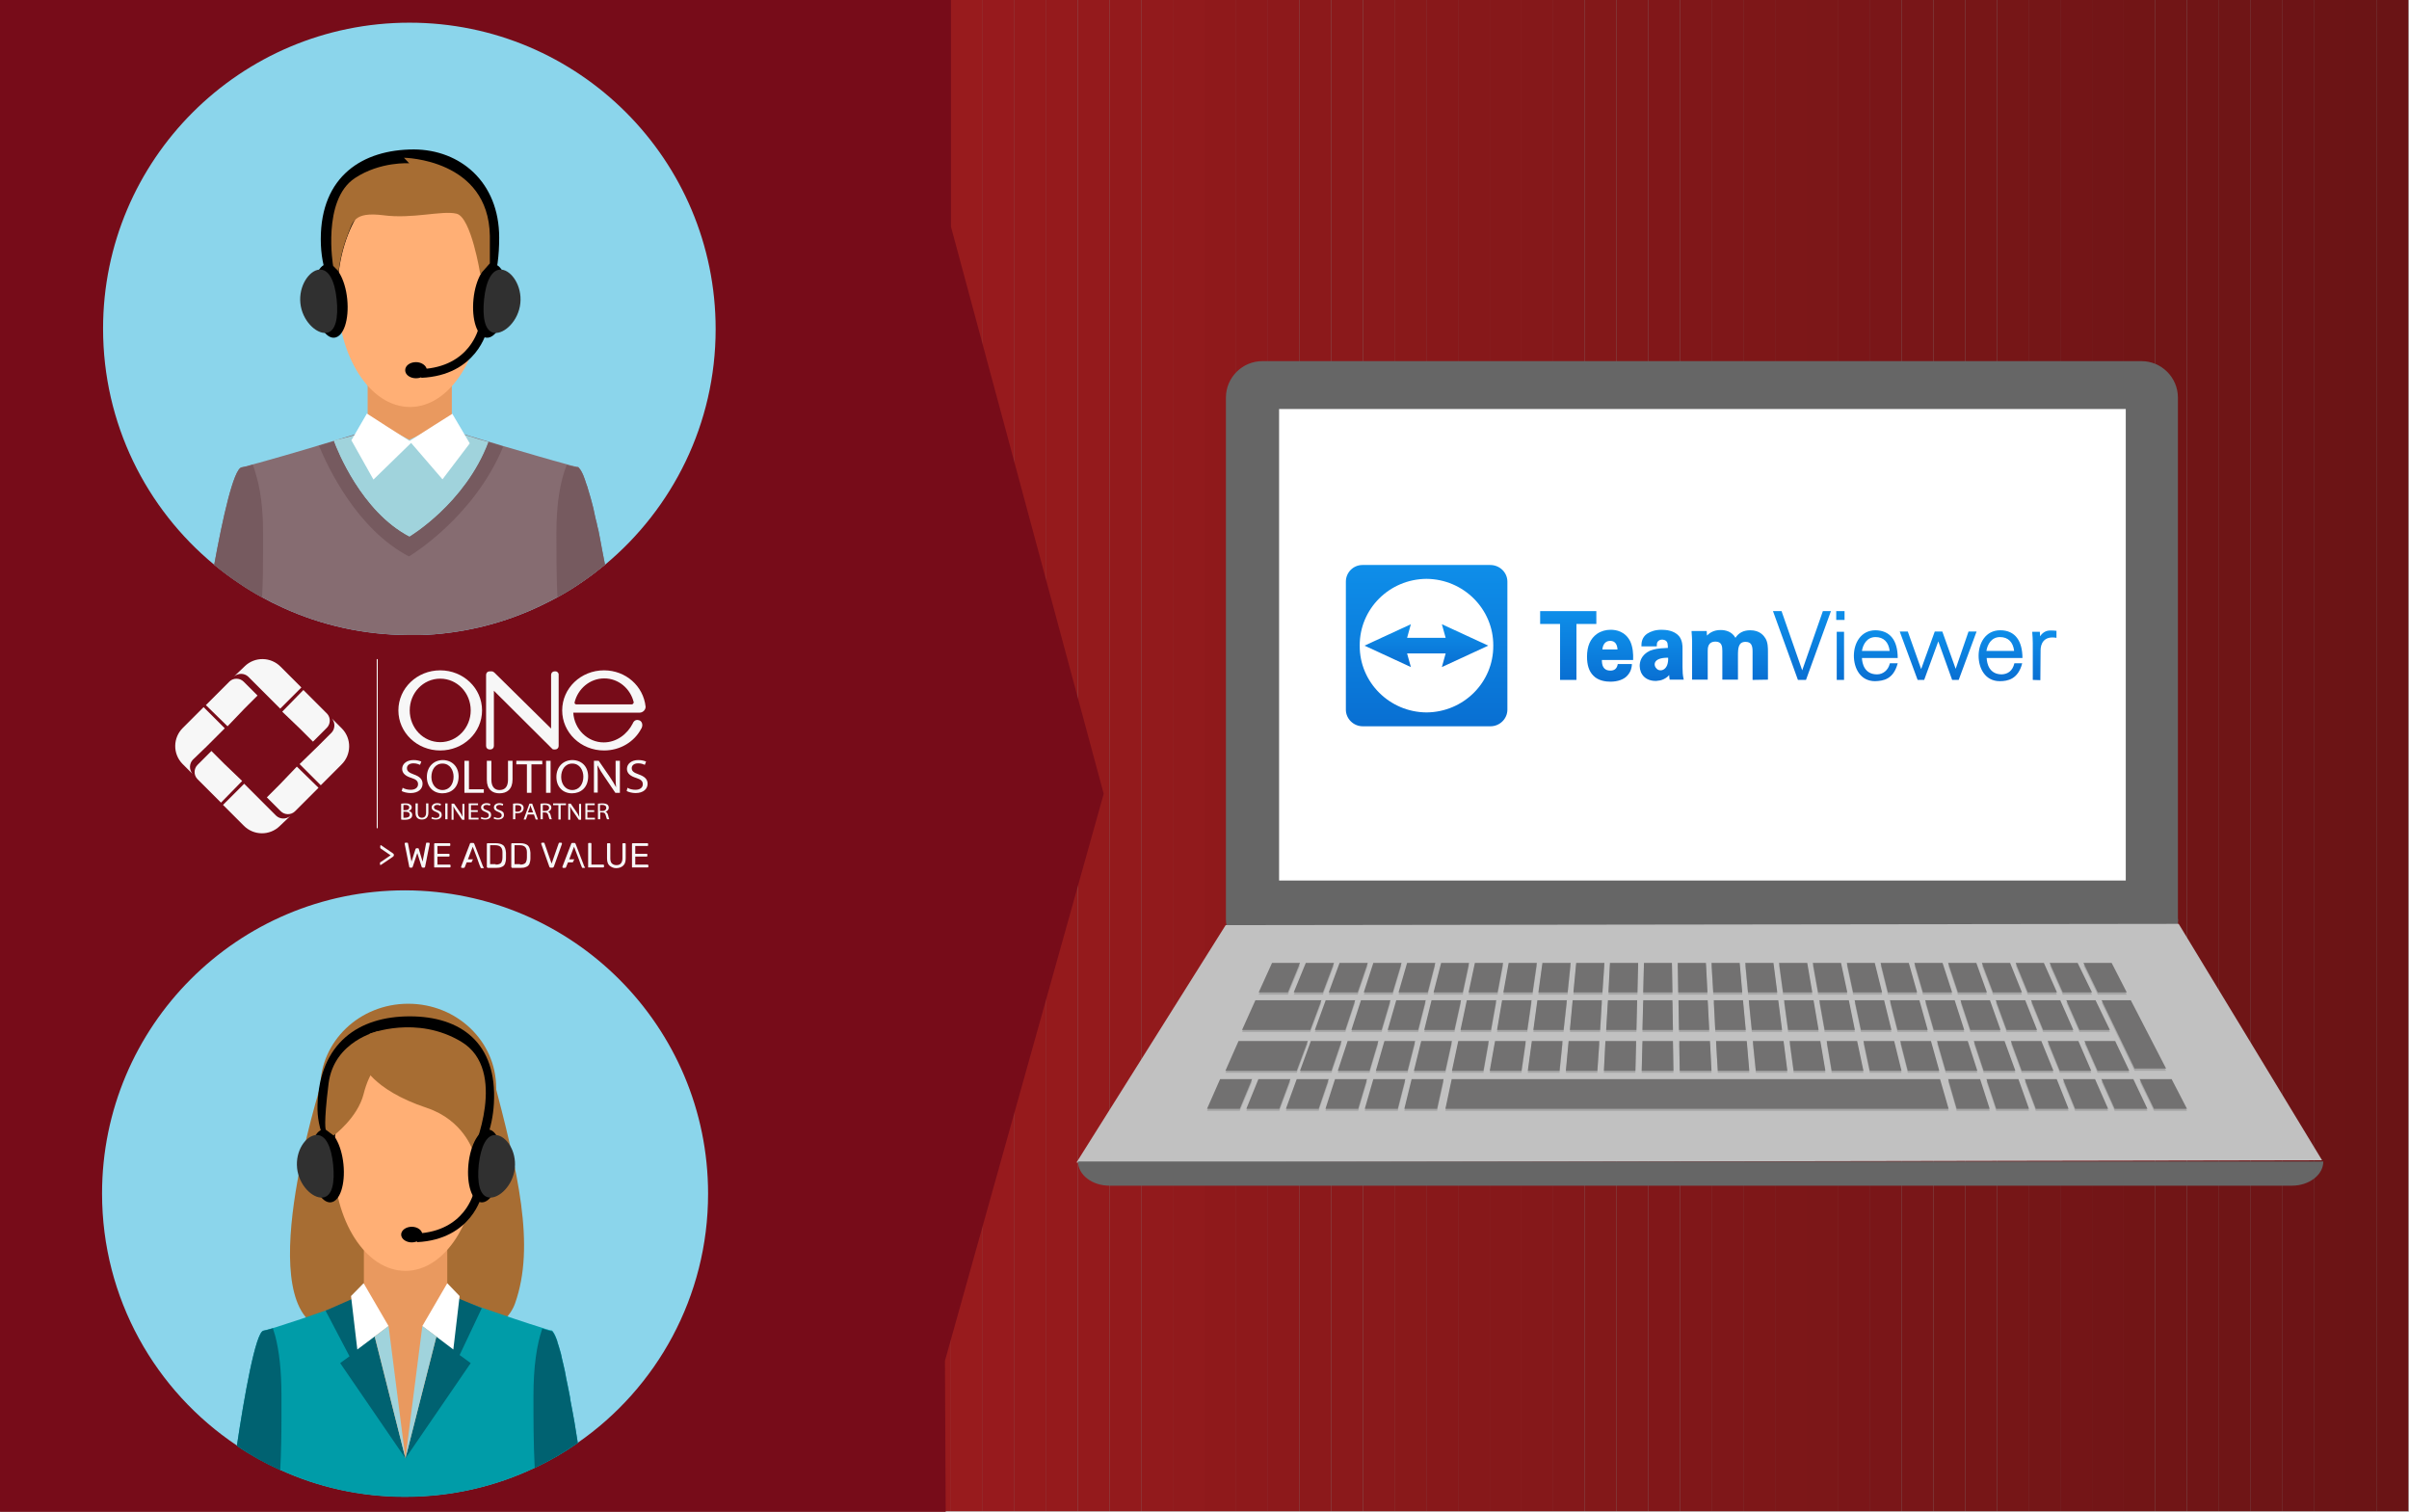 <?xml version="1.0" encoding="UTF-8"?> <!-- Generator: Adobe Illustrator 24.1.3, SVG Export Plug-In . SVG Version: 6.00 Build 0) --> <svg xmlns="http://www.w3.org/2000/svg" xmlns:xlink="http://www.w3.org/1999/xlink" version="1.1" id="Layer_1" x="0px" y="0px" viewBox="0 0 956 600" style="enable-background:new 0 0 956 600;" xml:space="preserve"><rect x="0" y="0" width="956" height="600" fill="#808080" stroke="none"/> <style type="text/css"> .st0{clip-path:url(#SVGID_2_);fill:#B61F22;} .st1{clip-path:url(#SVGID_4_);fill:#B61F22;} .st2{clip-path:url(#SVGID_6_);fill:#B51F22;} .st3{clip-path:url(#SVGID_8_);fill:#B41F22;} .st4{clip-path:url(#SVGID_10_);fill:#B31F21;} .st5{clip-path:url(#SVGID_12_);fill:#B21E21;} .st6{clip-path:url(#SVGID_14_);fill:#B11E21;} .st7{clip-path:url(#SVGID_16_);fill:#B01E21;} .st8{clip-path:url(#SVGID_18_);fill:#AF1E21;} .st9{clip-path:url(#SVGID_20_);fill:#AE1E21;} .st10{clip-path:url(#SVGID_22_);fill:#AD1E20;} .st11{clip-path:url(#SVGID_24_);fill:#AC1E20;} .st12{clip-path:url(#SVGID_26_);fill:#AB1D20;} .st13{clip-path:url(#SVGID_28_);fill:#AA1D20;} .st14{clip-path:url(#SVGID_30_);fill:#A91D20;} .st15{clip-path:url(#SVGID_32_);fill:#A81D20;} .st16{clip-path:url(#SVGID_34_);fill:#A71D1F;} .st17{clip-path:url(#SVGID_36_);fill:#A61D1F;} .st18{clip-path:url(#SVGID_38_);fill:#A51D1F;} .st19{clip-path:url(#SVGID_40_);fill:#A41C1F;} .st20{clip-path:url(#SVGID_42_);fill:#A31C1F;} .st21{clip-path:url(#SVGID_44_);fill:#A21C1F;} .st22{clip-path:url(#SVGID_46_);fill:#A11C1E;} .st23{clip-path:url(#SVGID_48_);fill:#A01C1E;} .st24{clip-path:url(#SVGID_50_);fill:#9F1C1E;} .st25{clip-path:url(#SVGID_52_);fill:#9E1B1E;} .st26{clip-path:url(#SVGID_54_);fill:#9D1B1E;} .st27{clip-path:url(#SVGID_56_);fill:#9C1B1D;} .st28{clip-path:url(#SVGID_58_);fill:#9B1B1D;} .st29{clip-path:url(#SVGID_60_);fill:#9A1B1D;} .st30{clip-path:url(#SVGID_62_);fill:#991B1D;} .st31{clip-path:url(#SVGID_64_);fill:#981B1D;} .st32{clip-path:url(#SVGID_66_);fill:#971A1D;} .st33{clip-path:url(#SVGID_68_);fill:#961A1C;} .st34{clip-path:url(#SVGID_70_);fill:#951A1C;} .st35{clip-path:url(#SVGID_72_);fill:#941A1C;} .st36{clip-path:url(#SVGID_74_);fill:#931A1C;} .st37{clip-path:url(#SVGID_76_);fill:#921A1C;} .st38{clip-path:url(#SVGID_78_);fill:#911A1C;} .st39{clip-path:url(#SVGID_80_);fill:#8F191B;} .st40{clip-path:url(#SVGID_82_);fill:#8E191B;} .st41{clip-path:url(#SVGID_84_);fill:#8D191B;} .st42{clip-path:url(#SVGID_86_);fill:#8C191B;} .st43{clip-path:url(#SVGID_88_);fill:#8B191B;} .st44{clip-path:url(#SVGID_90_);fill:#8A191B;} .st45{clip-path:url(#SVGID_92_);fill:#89191A;} .st46{clip-path:url(#SVGID_94_);fill:#88181A;} .st47{clip-path:url(#SVGID_96_);fill:#87181A;} .st48{clip-path:url(#SVGID_98_);fill:#86181A;} .st49{clip-path:url(#SVGID_100_);fill:#85181A;} .st50{clip-path:url(#SVGID_102_);fill:#84181A;} .st51{clip-path:url(#SVGID_104_);fill:#831819;} .st52{clip-path:url(#SVGID_106_);fill:#821819;} .st53{clip-path:url(#SVGID_108_);fill:#811719;} .st54{clip-path:url(#SVGID_110_);fill:#801719;} .st55{clip-path:url(#SVGID_112_);fill:#7F1719;} .st56{clip-path:url(#SVGID_114_);fill:#7E1718;} .st57{clip-path:url(#SVGID_116_);fill:#7D1718;} .st58{clip-path:url(#SVGID_118_);fill:#7C1718;} .st59{clip-path:url(#SVGID_120_);fill:#7B1618;} .st60{clip-path:url(#SVGID_122_);fill:#7A1618;} .st61{clip-path:url(#SVGID_124_);fill:#791618;} .st62{clip-path:url(#SVGID_126_);fill:#781617;} .st63{clip-path:url(#SVGID_128_);fill:#771617;} .st64{clip-path:url(#SVGID_130_);fill:#761617;} .st65{clip-path:url(#SVGID_132_);fill:#751617;} .st66{clip-path:url(#SVGID_134_);fill:#741517;} .st67{clip-path:url(#SVGID_136_);fill:#731517;} .st68{clip-path:url(#SVGID_138_);fill:#721516;} .st69{clip-path:url(#SVGID_140_);fill:#711516;} .st70{clip-path:url(#SVGID_142_);fill:#701516;} .st71{clip-path:url(#SVGID_144_);fill:#6F1516;} .st72{clip-path:url(#SVGID_146_);fill:#6E1516;} .st73{clip-path:url(#SVGID_148_);fill:#6D1416;} .st74{clip-path:url(#SVGID_150_);fill:#6C1415;} .st75{clip-path:url(#SVGID_152_);fill:#6B1415;} .st76{clip-path:url(#SVGID_154_);fill:#6A1415;} .st77{clip-path:url(#SVGID_156_);fill:#6A1415;} .st78{fill:#CCCCCC;} .st79{fill:#770C19;} .st80{fill:#8BD5EB;} .st81{fill:#866C71;} .st82{fill:#E9995F;} .st83{fill:#FFAF75;} .st84{fill:#765A5F;} .st85{fill:none;stroke:#000000;stroke-width:3.453;stroke-miterlimit:10;} .st86{fill:#A76D33;} .st87{fill:#A0D3DC;} .st88{fill:#FFFFFF;} .st89{fill:#303030;} .st90{fill:#009CA8;} .st91{fill:#006271;} .st92{fill:none;stroke:#000000;stroke-width:3.416;stroke-miterlimit:10;} .st93{fill:#6C473A;} .st94{fill-rule:evenodd;clip-rule:evenodd;fill:#666666;} .st95{fill-rule:evenodd;clip-rule:evenodd;fill:#C1C1C1;} .st96{fill-rule:evenodd;clip-rule:evenodd;fill:#FFFFFF;} .st97{opacity:0.15;} .st98{fill:#070707;} .st99{fill:#727171;} .st100{fill:url(#polygon67_1_);} .st101{fill:url(#path69_1_);} .st102{fill:url(#path71_1_);} .st103{fill:url(#path73_1_);} .st104{fill:url(#polygon75_1_);} .st105{fill:url(#path77_1_);} .st106{fill:url(#path79_1_);} .st107{fill:url(#polygon81_1_);} .st108{fill:url(#path83_1_);} .st109{fill:url(#path85_1_);} .st110{fill:url(#path87_1_);} .st111{fill:url(#path89_1_);} .st112{clip-path:url(#SVGID_160_);} .st113{clip-path:url(#SVGID_162_);fill:#F7F7F7;} </style> <g id="Layer_1_1_"> <g> <g> <g> <g> <g> <defs> <rect id="SVGID_1_" x="0.1" y="-0.3" width="955.8" height="600.2"></rect> </defs> <clipPath id="SVGID_2_"> <use xlink:href="#SVGID_1_" style="overflow:visible;"></use> </clipPath> <path class="st0" d="M0.1-0.3v600.2V-0.3z"></path> </g> </g> </g> <g> <g> <g> <defs> <rect id="SVGID_3_" x="0.1" y="-0.3" width="955.8" height="600.2"></rect> </defs> <clipPath id="SVGID_4_"> <use xlink:href="#SVGID_3_" style="overflow:visible;"></use> </clipPath> <rect x="0.1" y="-0.3" class="st1" width="12.6" height="600.2"></rect> </g> </g> </g> <g> <g> <g> <defs> <rect id="SVGID_5_" x="0.1" y="-0.3" width="955.8" height="600.2"></rect> </defs> <clipPath id="SVGID_6_"> <use xlink:href="#SVGID_5_" style="overflow:visible;"></use> </clipPath> <rect x="12.7" y="-0.3" class="st2" width="12.6" height="600.2"></rect> </g> </g> </g> <g> <g> <g> <defs> <rect id="SVGID_7_" x="0.1" y="-0.3" width="955.8" height="600.2"></rect> </defs> <clipPath id="SVGID_8_"> <use xlink:href="#SVGID_7_" style="overflow:visible;"></use> </clipPath> <rect x="25.3" y="-0.3" class="st3" width="12.6" height="600.2"></rect> </g> </g> </g> <g> <g> <g> <defs> <rect id="SVGID_9_" x="0.1" y="-0.3" width="955.8" height="600.2"></rect> </defs> <clipPath id="SVGID_10_"> <use xlink:href="#SVGID_9_" style="overflow:visible;"></use> </clipPath> <rect x="37.8" y="-0.3" class="st4" width="12.6" height="600.2"></rect> </g> </g> </g> <g> <g> <g> <defs> <rect id="SVGID_11_" x="0.1" y="-0.3" width="955.8" height="600.2"></rect> </defs> <clipPath id="SVGID_12_"> <use xlink:href="#SVGID_11_" style="overflow:visible;"></use> </clipPath> <rect x="50.4" y="-0.3" class="st5" width="12.6" height="600.2"></rect> </g> </g> </g> <g> <g> <g> <defs> <rect id="SVGID_13_" x="0.1" y="-0.3" width="955.8" height="600.2"></rect> </defs> <clipPath id="SVGID_14_"> <use xlink:href="#SVGID_13_" style="overflow:visible;"></use> </clipPath> <rect x="63" y="-0.3" class="st6" width="12.6" height="600.2"></rect> </g> </g> </g> <g> <g> <g> <defs> <rect id="SVGID_15_" x="0.1" y="-0.3" width="955.8" height="600.2"></rect> </defs> <clipPath id="SVGID_16_"> <use xlink:href="#SVGID_15_" style="overflow:visible;"></use> </clipPath> <rect x="75.5" y="-0.3" class="st7" width="12.6" height="600.2"></rect> </g> </g> </g> <g> <g> <g> <defs> <rect id="SVGID_17_" x="0.1" y="-0.3" width="955.8" height="600.2"></rect> </defs> <clipPath id="SVGID_18_"> <use xlink:href="#SVGID_17_" style="overflow:visible;"></use> </clipPath> <rect x="88.1" y="-0.3" class="st8" width="12.6" height="600.2"></rect> </g> </g> </g> <g> <g> <g> <defs> <rect id="SVGID_19_" x="0.1" y="-0.3" width="955.8" height="600.2"></rect> </defs> <clipPath id="SVGID_20_"> <use xlink:href="#SVGID_19_" style="overflow:visible;"></use> </clipPath> <rect x="100.7" y="-0.3" class="st9" width="12.6" height="600.2"></rect> </g> </g> </g> <g> <g> <g> <defs> <rect id="SVGID_21_" x="0.1" y="-0.3" width="955.8" height="600.2"></rect> </defs> <clipPath id="SVGID_22_"> <use xlink:href="#SVGID_21_" style="overflow:visible;"></use> </clipPath> <rect x="113.2" y="-0.3" class="st10" width="12.6" height="600.2"></rect> </g> </g> </g> <g> <g> <g> <defs> <rect id="SVGID_23_" x="0.1" y="-0.3" width="955.8" height="600.2"></rect> </defs> <clipPath id="SVGID_24_"> <use xlink:href="#SVGID_23_" style="overflow:visible;"></use> </clipPath> <rect x="125.8" y="-0.3" class="st11" width="12.6" height="600.2"></rect> </g> </g> </g> <g> <g> <g> <defs> <rect id="SVGID_25_" x="0.1" y="-0.3" width="955.8" height="600.2"></rect> </defs> <clipPath id="SVGID_26_"> <use xlink:href="#SVGID_25_" style="overflow:visible;"></use> </clipPath> <rect x="138.4" y="-0.3" class="st12" width="12.6" height="600.2"></rect> </g> </g> </g> <g> <g> <g> <defs> <rect id="SVGID_27_" x="0.1" y="-0.3" width="955.8" height="600.2"></rect> </defs> <clipPath id="SVGID_28_"> <use xlink:href="#SVGID_27_" style="overflow:visible;"></use> </clipPath> <rect x="151" y="-0.3" class="st13" width="12.6" height="600.2"></rect> </g> </g> </g> <g> <g> <g> <defs> <rect id="SVGID_29_" x="0.1" y="-0.3" width="955.8" height="600.2"></rect> </defs> <clipPath id="SVGID_30_"> <use xlink:href="#SVGID_29_" style="overflow:visible;"></use> </clipPath> <rect x="163.5" y="-0.3" class="st14" width="12.6" height="600.2"></rect> </g> </g> </g> <g> <g> <g> <defs> <rect id="SVGID_31_" x="0.1" y="-0.3" width="955.8" height="600.2"></rect> </defs> <clipPath id="SVGID_32_"> <use xlink:href="#SVGID_31_" style="overflow:visible;"></use> </clipPath> <rect x="176.1" y="-0.3" class="st15" width="12.6" height="600.2"></rect> </g> </g> </g> <g> <g> <g> <defs> <rect id="SVGID_33_" x="0.1" y="-0.3" width="955.8" height="600.2"></rect> </defs> <clipPath id="SVGID_34_"> <use xlink:href="#SVGID_33_" style="overflow:visible;"></use> </clipPath> <rect x="188.7" y="-0.3" class="st16" width="12.6" height="600.2"></rect> </g> </g> </g> <g> <g> <g> <defs> <rect id="SVGID_35_" x="0.1" y="-0.3" width="955.8" height="600.2"></rect> </defs> <clipPath id="SVGID_36_"> <use xlink:href="#SVGID_35_" style="overflow:visible;"></use> </clipPath> <rect x="201.3" y="-0.3" class="st17" width="12.6" height="600.2"></rect> </g> </g> </g> <g> <g> <g> <defs> <rect id="SVGID_37_" x="0.1" y="-0.3" width="955.8" height="600.2"></rect> </defs> <clipPath id="SVGID_38_"> <use xlink:href="#SVGID_37_" style="overflow:visible;"></use> </clipPath> <rect x="213.9" y="-0.3" class="st18" width="12.6" height="600.2"></rect> </g> </g> </g> <g> <g> <g> <defs> <rect id="SVGID_39_" x="0.1" y="-0.3" width="955.8" height="600.2"></rect> </defs> <clipPath id="SVGID_40_"> <use xlink:href="#SVGID_39_" style="overflow:visible;"></use> </clipPath> <rect x="226.4" y="-0.3" class="st19" width="12.6" height="600.2"></rect> </g> </g> </g> <g> <g> <g> <defs> <rect id="SVGID_41_" x="0.1" y="-0.3" width="955.8" height="600.2"></rect> </defs> <clipPath id="SVGID_42_"> <use xlink:href="#SVGID_41_" style="overflow:visible;"></use> </clipPath> <rect x="239" y="-0.3" class="st20" width="12.6" height="600.2"></rect> </g> </g> </g> <g> <g> <g> <defs> <rect id="SVGID_43_" x="0.1" y="-0.3" width="955.8" height="600.2"></rect> </defs> <clipPath id="SVGID_44_"> <use xlink:href="#SVGID_43_" style="overflow:visible;"></use> </clipPath> <rect x="251.6" y="-0.3" class="st21" width="12.6" height="600.2"></rect> </g> </g> </g> <g> <g> <g> <defs> <rect id="SVGID_45_" x="0.1" y="-0.3" width="955.8" height="600.2"></rect> </defs> <clipPath id="SVGID_46_"> <use xlink:href="#SVGID_45_" style="overflow:visible;"></use> </clipPath> <rect x="264.2" y="-0.3" class="st22" width="12.6" height="600.2"></rect> </g> </g> </g> <g> <g> <g> <defs> <rect id="SVGID_47_" x="0.1" y="-0.3" width="955.8" height="600.2"></rect> </defs> <clipPath id="SVGID_48_"> <use xlink:href="#SVGID_47_" style="overflow:visible;"></use> </clipPath> <rect x="276.8" y="-0.3" class="st23" width="12.6" height="600.2"></rect> </g> </g> </g> <g> <g> <g> <defs> <rect id="SVGID_49_" x="0.1" y="-0.3" width="955.8" height="600.2"></rect> </defs> <clipPath id="SVGID_50_"> <use xlink:href="#SVGID_49_" style="overflow:visible;"></use> </clipPath> <rect x="289.3" y="-0.3" class="st24" width="12.6" height="600.2"></rect> </g> </g> </g> <g> <g> <g> <defs> <rect id="SVGID_51_" x="0.1" y="-0.3" width="955.8" height="600.2"></rect> </defs> <clipPath id="SVGID_52_"> <use xlink:href="#SVGID_51_" style="overflow:visible;"></use> </clipPath> <rect x="301.9" y="-0.3" class="st25" width="12.6" height="600.2"></rect> </g> </g> </g> <g> <g> <g> <defs> <rect id="SVGID_53_" x="0.1" y="-0.3" width="955.8" height="600.2"></rect> </defs> <clipPath id="SVGID_54_"> <use xlink:href="#SVGID_53_" style="overflow:visible;"></use> </clipPath> <rect x="314.5" y="-0.3" class="st26" width="12.6" height="600.2"></rect> </g> </g> </g> <g> <g> <g> <defs> <rect id="SVGID_55_" x="0.1" y="-0.3" width="955.8" height="600.2"></rect> </defs> <clipPath id="SVGID_56_"> <use xlink:href="#SVGID_55_" style="overflow:visible;"></use> </clipPath> <rect x="327.1" y="-0.3" class="st27" width="12.6" height="600.2"></rect> </g> </g> </g> <g> <g> <g> <defs> <rect id="SVGID_57_" x="0.1" y="-0.3" width="955.8" height="600.2"></rect> </defs> <clipPath id="SVGID_58_"> <use xlink:href="#SVGID_57_" style="overflow:visible;"></use> </clipPath> <rect x="339.7" y="-0.3" class="st28" width="12.6" height="600.2"></rect> </g> </g> </g> <g> <g> <g> <defs> <rect id="SVGID_59_" x="0.1" y="-0.3" width="955.8" height="600.2"></rect> </defs> <clipPath id="SVGID_60_"> <use xlink:href="#SVGID_59_" style="overflow:visible;"></use> </clipPath> <rect x="352.2" y="-0.3" class="st29" width="12.6" height="600.2"></rect> </g> </g> </g> <g> <g> <g> <defs> <rect id="SVGID_61_" x="0.1" y="-0.3" width="955.8" height="600.2"></rect> </defs> <clipPath id="SVGID_62_"> <use xlink:href="#SVGID_61_" style="overflow:visible;"></use> </clipPath> <rect x="364.8" y="-0.3" class="st30" width="12.6" height="600.2"></rect> </g> </g> </g> <g> <g> <g> <defs> <rect id="SVGID_63_" x="0.1" y="-0.3" width="955.8" height="600.2"></rect> </defs> <clipPath id="SVGID_64_"> <use xlink:href="#SVGID_63_" style="overflow:visible;"></use> </clipPath> <rect x="377.4" y="-0.3" class="st31" width="12.6" height="600.2"></rect> </g> </g> </g> <g> <g> <g> <defs> <rect id="SVGID_65_" x="0.1" y="-0.3" width="955.8" height="600.2"></rect> </defs> <clipPath id="SVGID_66_"> <use xlink:href="#SVGID_65_" style="overflow:visible;"></use> </clipPath> <rect x="390" y="-0.3" class="st32" width="12.6" height="600.2"></rect> </g> </g> </g> <g> <g> <g> <defs> <rect id="SVGID_67_" x="0.1" y="-0.3" width="955.8" height="600.2"></rect> </defs> <clipPath id="SVGID_68_"> <use xlink:href="#SVGID_67_" style="overflow:visible;"></use> </clipPath> <rect x="402.6" y="-0.3" class="st33" width="12.6" height="600.2"></rect> </g> </g> </g> <g> <g> <g> <defs> <rect id="SVGID_69_" x="0.1" y="-0.3" width="955.8" height="600.2"></rect> </defs> <clipPath id="SVGID_70_"> <use xlink:href="#SVGID_69_" style="overflow:visible;"></use> </clipPath> <rect x="415.1" y="-0.3" class="st34" width="12.6" height="600.2"></rect> </g> </g> </g> <g> <g> <g> <defs> <rect id="SVGID_71_" x="0.1" y="-0.3" width="955.8" height="600.2"></rect> </defs> <clipPath id="SVGID_72_"> <use xlink:href="#SVGID_71_" style="overflow:visible;"></use> </clipPath> <rect x="427.7" y="-0.3" class="st35" width="12.6" height="600.2"></rect> </g> </g> </g> <g> <g> <g> <defs> <rect id="SVGID_73_" x="0.1" y="-0.3" width="955.8" height="600.2"></rect> </defs> <clipPath id="SVGID_74_"> <use xlink:href="#SVGID_73_" style="overflow:visible;"></use> </clipPath> <rect x="440.3" y="-0.3" class="st36" width="12.6" height="600.2"></rect> </g> </g> </g> <g> <g> <g> <defs> <rect id="SVGID_75_" x="0.1" y="-0.3" width="955.8" height="600.2"></rect> </defs> <clipPath id="SVGID_76_"> <use xlink:href="#SVGID_75_" style="overflow:visible;"></use> </clipPath> <rect x="452.9" y="-0.3" class="st37" width="12.6" height="600.2"></rect> </g> </g> </g> <g> <g> <g> <defs> <rect id="SVGID_77_" x="0.1" y="-0.3" width="955.8" height="600.2"></rect> </defs> <clipPath id="SVGID_78_"> <use xlink:href="#SVGID_77_" style="overflow:visible;"></use> </clipPath> <rect x="465.4" y="-0.3" class="st38" width="12.6" height="600.2"></rect> </g> </g> </g> <g> <g> <g> <defs> <rect id="SVGID_79_" x="0.1" y="-0.3" width="955.8" height="600.2"></rect> </defs> <clipPath id="SVGID_80_"> <use xlink:href="#SVGID_79_" style="overflow:visible;"></use> </clipPath> <rect x="478" y="-0.3" class="st39" width="12.6" height="600.2"></rect> </g> </g> </g> <g> <g> <g> <defs> <rect id="SVGID_81_" x="0.1" y="-0.3" width="955.8" height="600.2"></rect> </defs> <clipPath id="SVGID_82_"> <use xlink:href="#SVGID_81_" style="overflow:visible;"></use> </clipPath> <rect x="490.6" y="-0.3" class="st40" width="12.6" height="600.2"></rect> </g> </g> </g> <g> <g> <g> <defs> <rect id="SVGID_83_" x="0.1" y="-0.3" width="955.8" height="600.2"></rect> </defs> <clipPath id="SVGID_84_"> <use xlink:href="#SVGID_83_" style="overflow:visible;"></use> </clipPath> <rect x="503.1" y="-0.3" class="st41" width="12.6" height="600.2"></rect> </g> </g> </g> <g> <g> <g> <defs> <rect id="SVGID_85_" x="0.1" y="-0.3" width="955.8" height="600.2"></rect> </defs> <clipPath id="SVGID_86_"> <use xlink:href="#SVGID_85_" style="overflow:visible;"></use> </clipPath> <rect x="515.7" y="-0.3" class="st42" width="12.6" height="600.2"></rect> </g> </g> </g> <g> <g> <g> <defs> <rect id="SVGID_87_" x="0.1" y="-0.3" width="955.8" height="600.2"></rect> </defs> <clipPath id="SVGID_88_"> <use xlink:href="#SVGID_87_" style="overflow:visible;"></use> </clipPath> <rect x="528.3" y="-0.3" class="st43" width="12.6" height="600.2"></rect> </g> </g> </g> <g> <g> <g> <defs> <rect id="SVGID_89_" x="0.1" y="-0.3" width="955.8" height="600.2"></rect> </defs> <clipPath id="SVGID_90_"> <use xlink:href="#SVGID_89_" style="overflow:visible;"></use> </clipPath> <rect x="540.9" y="-0.3" class="st44" width="12.6" height="600.2"></rect> </g> </g> </g> <g> <g> <g> <defs> <rect id="SVGID_91_" x="0.1" y="-0.3" width="955.8" height="600.2"></rect> </defs> <clipPath id="SVGID_92_"> <use xlink:href="#SVGID_91_" style="overflow:visible;"></use> </clipPath> <rect x="553.4" y="-0.3" class="st45" width="12.6" height="600.2"></rect> </g> </g> </g> <g> <g> <g> <defs> <rect id="SVGID_93_" x="0.1" y="-0.3" width="955.8" height="600.2"></rect> </defs> <clipPath id="SVGID_94_"> <use xlink:href="#SVGID_93_" style="overflow:visible;"></use> </clipPath> <rect x="566" y="-0.3" class="st46" width="12.6" height="600.2"></rect> </g> </g> </g> <g> <g> <g> <defs> <rect id="SVGID_95_" x="0.1" y="-0.3" width="955.8" height="600.2"></rect> </defs> <clipPath id="SVGID_96_"> <use xlink:href="#SVGID_95_" style="overflow:visible;"></use> </clipPath> <rect x="578.6" y="-0.3" class="st47" width="12.6" height="600.2"></rect> </g> </g> </g> <g> <g> <g> <defs> <rect id="SVGID_97_" x="0.1" y="-0.3" width="955.8" height="600.2"></rect> </defs> <clipPath id="SVGID_98_"> <use xlink:href="#SVGID_97_" style="overflow:visible;"></use> </clipPath> <rect x="591.2" y="-0.3" class="st48" width="12.6" height="600.2"></rect> </g> </g> </g> <g> <g> <g> <defs> <rect id="SVGID_99_" x="0.1" y="-0.3" width="955.8" height="600.2"></rect> </defs> <clipPath id="SVGID_100_"> <use xlink:href="#SVGID_99_" style="overflow:visible;"></use> </clipPath> <rect x="603.8" y="-0.3" class="st49" width="12.6" height="600.2"></rect> </g> </g> </g> <g> <g> <g> <defs> <rect id="SVGID_101_" x="0.1" y="-0.3" width="955.8" height="600.2"></rect> </defs> <clipPath id="SVGID_102_"> <use xlink:href="#SVGID_101_" style="overflow:visible;"></use> </clipPath> <rect x="616.3" y="-0.3" class="st50" width="12.6" height="600.2"></rect> </g> </g> </g> <g> <g> <g> <defs> <rect id="SVGID_103_" x="0.1" y="-0.3" width="955.8" height="600.2"></rect> </defs> <clipPath id="SVGID_104_"> <use xlink:href="#SVGID_103_" style="overflow:visible;"></use> </clipPath> <rect x="628.9" y="-0.3" class="st51" width="12.6" height="600.2"></rect> </g> </g> </g> <g> <g> <g> <defs> <rect id="SVGID_105_" x="0.1" y="-0.3" width="955.8" height="600.2"></rect> </defs> <clipPath id="SVGID_106_"> <use xlink:href="#SVGID_105_" style="overflow:visible;"></use> </clipPath> <rect x="641.5" y="-0.3" class="st52" width="12.6" height="600.2"></rect> </g> </g> </g> <g> <g> <g> <defs> <rect id="SVGID_107_" x="0.1" y="-0.3" width="955.8" height="600.2"></rect> </defs> <clipPath id="SVGID_108_"> <use xlink:href="#SVGID_107_" style="overflow:visible;"></use> </clipPath> <rect x="654.1" y="-0.3" class="st53" width="12.6" height="600.2"></rect> </g> </g> </g> <g> <g> <g> <defs> <rect id="SVGID_109_" x="0.1" y="-0.3" width="955.8" height="600.2"></rect> </defs> <clipPath id="SVGID_110_"> <use xlink:href="#SVGID_109_" style="overflow:visible;"></use> </clipPath> <rect x="666.7" y="-0.3" class="st54" width="12.6" height="600.2"></rect> </g> </g> </g> <g> <g> <g> <defs> <rect id="SVGID_111_" x="0.1" y="-0.3" width="955.8" height="600.2"></rect> </defs> <clipPath id="SVGID_112_"> <use xlink:href="#SVGID_111_" style="overflow:visible;"></use> </clipPath> <rect x="679.2" y="-0.3" class="st55" width="12.6" height="600.2"></rect> </g> </g> </g> <g> <g> <g> <defs> <rect id="SVGID_113_" x="0.1" y="-0.3" width="955.8" height="600.2"></rect> </defs> <clipPath id="SVGID_114_"> <use xlink:href="#SVGID_113_" style="overflow:visible;"></use> </clipPath> <rect x="691.8" y="-0.3" class="st56" width="12.6" height="600.2"></rect> </g> </g> </g> <g> <g> <g> <defs> <rect id="SVGID_115_" x="0.1" y="-0.3" width="955.8" height="600.2"></rect> </defs> <clipPath id="SVGID_116_"> <use xlink:href="#SVGID_115_" style="overflow:visible;"></use> </clipPath> <rect x="704.4" y="-0.3" class="st57" width="12.6" height="600.2"></rect> </g> </g> </g> <g> <g> <g> <defs> <rect id="SVGID_117_" x="0.1" y="-0.3" width="955.8" height="600.2"></rect> </defs> <clipPath id="SVGID_118_"> <use xlink:href="#SVGID_117_" style="overflow:visible;"></use> </clipPath> <rect x="717" y="-0.3" class="st58" width="12.6" height="600.2"></rect> </g> </g> </g> <g> <g> <g> <defs> <rect id="SVGID_119_" x="0.1" y="-0.3" width="955.8" height="600.2"></rect> </defs> <clipPath id="SVGID_120_"> <use xlink:href="#SVGID_119_" style="overflow:visible;"></use> </clipPath> <rect x="729.6" y="-0.3" class="st59" width="12.6" height="600.2"></rect> </g> </g> </g> <g> <g> <g> <defs> <rect id="SVGID_121_" x="0.1" y="-0.3" width="955.8" height="600.2"></rect> </defs> <clipPath id="SVGID_122_"> <use xlink:href="#SVGID_121_" style="overflow:visible;"></use> </clipPath> <rect x="742.1" y="-0.3" class="st60" width="12.6" height="600.2"></rect> </g> </g> </g> <g> <g> <g> <defs> <rect id="SVGID_123_" x="0.1" y="-0.3" width="955.8" height="600.2"></rect> </defs> <clipPath id="SVGID_124_"> <use xlink:href="#SVGID_123_" style="overflow:visible;"></use> </clipPath> <rect x="754.7" y="-0.3" class="st61" width="12.6" height="600.2"></rect> </g> </g> </g> <g> <g> <g> <defs> <rect id="SVGID_125_" x="0.1" y="-0.3" width="955.8" height="600.2"></rect> </defs> <clipPath id="SVGID_126_"> <use xlink:href="#SVGID_125_" style="overflow:visible;"></use> </clipPath> <rect x="767.3" y="-0.3" class="st62" width="12.6" height="600.2"></rect> </g> </g> </g> <g> <g> <g> <defs> <rect id="SVGID_127_" x="0.1" y="-0.3" width="955.8" height="600.2"></rect> </defs> <clipPath id="SVGID_128_"> <use xlink:href="#SVGID_127_" style="overflow:visible;"></use> </clipPath> <rect x="779.9" y="-0.3" class="st63" width="12.6" height="600.2"></rect> </g> </g> </g> <g> <g> <g> <defs> <rect id="SVGID_129_" x="0.1" y="-0.3" width="955.8" height="600.2"></rect> </defs> <clipPath id="SVGID_130_"> <use xlink:href="#SVGID_129_" style="overflow:visible;"></use> </clipPath> <rect x="792.5" y="-0.3" class="st64" width="12.6" height="600.2"></rect> </g> </g> </g> <g> <g> <g> <defs> <rect id="SVGID_131_" x="0.1" y="-0.3" width="955.8" height="600.2"></rect> </defs> <clipPath id="SVGID_132_"> <use xlink:href="#SVGID_131_" style="overflow:visible;"></use> </clipPath> <rect x="805" y="-0.3" class="st65" width="12.6" height="600.2"></rect> </g> </g> </g> <g> <g> <g> <defs> <rect id="SVGID_133_" x="0.1" y="-0.3" width="955.8" height="600.2"></rect> </defs> <clipPath id="SVGID_134_"> <use xlink:href="#SVGID_133_" style="overflow:visible;"></use> </clipPath> <rect x="817.6" y="-0.3" class="st66" width="12.6" height="600.2"></rect> </g> </g> </g> <g> <g> <g> <defs> <rect id="SVGID_135_" x="0.1" y="-0.3" width="955.8" height="600.2"></rect> </defs> <clipPath id="SVGID_136_"> <use xlink:href="#SVGID_135_" style="overflow:visible;"></use> </clipPath> <rect x="830.2" y="-0.3" class="st67" width="12.6" height="600.2"></rect> </g> </g> </g> <g> <g> <g> <defs> <rect id="SVGID_137_" x="0.1" y="-0.3" width="955.8" height="600.2"></rect> </defs> <clipPath id="SVGID_138_"> <use xlink:href="#SVGID_137_" style="overflow:visible;"></use> </clipPath> <rect x="842.7" y="-0.3" class="st68" width="12.6" height="600.2"></rect> </g> </g> </g> <g> <g> <g> <defs> <rect id="SVGID_139_" x="0.1" y="-0.3" width="955.8" height="600.2"></rect> </defs> <clipPath id="SVGID_140_"> <use xlink:href="#SVGID_139_" style="overflow:visible;"></use> </clipPath> <rect x="855.3" y="-0.3" class="st69" width="12.6" height="600.2"></rect> </g> </g> </g> <g> <g> <g> <defs> <rect id="SVGID_141_" x="0.1" y="-0.3" width="955.8" height="600.2"></rect> </defs> <clipPath id="SVGID_142_"> <use xlink:href="#SVGID_141_" style="overflow:visible;"></use> </clipPath> <rect x="867.9" y="-0.3" class="st70" width="12.6" height="600.2"></rect> </g> </g> </g> <g> <g> <g> <defs> <rect id="SVGID_143_" x="0.1" y="-0.3" width="955.8" height="600.2"></rect> </defs> <clipPath id="SVGID_144_"> <use xlink:href="#SVGID_143_" style="overflow:visible;"></use> </clipPath> <rect x="880.4" y="-0.3" class="st71" width="12.6" height="600.2"></rect> </g> </g> </g> <g> <g> <g> <defs> <rect id="SVGID_145_" x="0.1" y="-0.3" width="955.8" height="600.2"></rect> </defs> <clipPath id="SVGID_146_"> <use xlink:href="#SVGID_145_" style="overflow:visible;"></use> </clipPath> <rect x="893" y="-0.3" class="st72" width="12.6" height="600.2"></rect> </g> </g> </g> <g> <g> <g> <defs> <rect id="SVGID_147_" x="0.1" y="-0.3" width="955.8" height="600.2"></rect> </defs> <clipPath id="SVGID_148_"> <use xlink:href="#SVGID_147_" style="overflow:visible;"></use> </clipPath> <rect x="905.6" y="-0.3" class="st73" width="12.6" height="600.2"></rect> </g> </g> </g> <g> <g> <g> <defs> <rect id="SVGID_149_" x="0.1" y="-0.3" width="955.8" height="600.2"></rect> </defs> <clipPath id="SVGID_150_"> <use xlink:href="#SVGID_149_" style="overflow:visible;"></use> </clipPath> <rect x="918.2" y="-0.3" class="st74" width="12.6" height="600.2"></rect> </g> </g> </g> <g> <g> <g> <defs> <rect id="SVGID_151_" x="0.1" y="-0.3" width="955.8" height="600.2"></rect> </defs> <clipPath id="SVGID_152_"> <use xlink:href="#SVGID_151_" style="overflow:visible;"></use> </clipPath> <rect x="930.7" y="-0.3" class="st75" width="12.6" height="600.2"></rect> </g> </g> </g> <g> <g> <g> <defs> <rect id="SVGID_153_" x="0.1" y="-0.3" width="955.8" height="600.2"></rect> </defs> <clipPath id="SVGID_154_"> <use xlink:href="#SVGID_153_" style="overflow:visible;"></use> </clipPath> <rect x="943.3" y="-0.3" class="st76" width="12.6" height="600.2"></rect> </g> </g> </g> <g> <g> <g> <defs> <rect id="SVGID_155_" x="0.1" y="-0.3" width="955.8" height="600.2"></rect> </defs> <clipPath id="SVGID_156_"> <use xlink:href="#SVGID_155_" style="overflow:visible;"></use> </clipPath> <path class="st77" d="M955.9,599.9V-0.3V599.9z"></path> </g> </g> </g> </g> <path class="st78" d="M956,600H0V-0.5h956V600z M0.2,599.7h955.6V-0.2H0.2V599.7z"></path> </g> </g> <polygon class="st79" points="377.4,-0.3 377.4,90 438,315 375,540 375.3,599.9 0,599.9 0,0 "></polygon> <g> <g> <defs> <rect id="SVGID_157_" x="1249.3" y="117.4" width="434.7" height="434.7"></rect> </defs> <clipPath id="SVGID_158_"> <use xlink:href="#SVGID_157_" style="overflow:visible;"></use> </clipPath> </g> </g> <g> <path class="st80" d="M284,130.6c0,37.6-17.1,71.2-43.9,93.5c-2.7,2.2-5.4,4.3-8.3,6.3c-3.4,2.4-6.9,4.6-10.6,6.6 c-2.2,1.2-4.4,2.3-6.7,3.4c-13.8,6.6-29,10.6-45.1,11.5h-0.1c-1.3,0.1-2.6,0.1-3.9,0.1c-1.1,0-2.3,0-3.4,0 c-17.7-0.1-34.5-3.9-49.6-10.8c-2.9-1.3-5.7-2.7-8.4-4.2c-3.1-1.7-6.1-3.5-9-5.5c-3.5-2.3-6.8-4.8-10-7.4 c-27-22.3-44.1-56-44.1-93.7C40.9,63.4,95.3,9,162.5,9C229.6,9,284,63.4,284,130.6z"></path> <path class="st81" d="M240.1,224.1c-2.7,2.2-5.4,4.3-8.3,6.3c-3.4,2.4-6.9,4.6-10.6,6.6c-2.2,1.2-4.4,2.3-6.7,3.4 c-13.8,6.6-29,10.6-45.1,11.5h-0.1c-1.3,0.1-2.6,0.1-3.9,0.1c-1.1,0-2.3,0-3.4,0c-17.7-0.1-34.5-3.9-49.6-10.8 c-2.9-1.3-5.7-2.7-8.4-4.2c-3.1-1.7-6.1-3.5-9-5.5c-3.5-2.3-6.8-4.8-10-7.4c3.3-18.1,7.7-38.2,10.9-38.7c0.8-0.1,2.4-0.5,4.4-1.1 c0.8-0.2,1.7-0.5,2.6-0.7c5.9-1.6,14.3-4.1,21.8-6.3c0.7-0.2,1.3-0.4,1.9-0.6c3.9-1.2,7.4-2.2,10.2-3.1c3.4-1,5.5-1.7,5.5-1.7h40.4 c0,0,1.4,0.4,3.7,1.1c2.6,0.8,6.2,1.9,10.4,3.1l0,0c0.9,0.3,1.9,0.6,2.9,0.9c8.9,2.6,19.1,5.6,25.1,7.2c0.5,0.1,1,0.3,1.4,0.4 c0.4,0.1,0.7,0.2,1,0.2c0.1,0,0.2,0,0.2,0.1c0.4,0.1,0.7,0.2,1,0.2c0.3,0.1,0.5,0.1,0.7,0.1c0.3,0,0.6,0.2,0.8,0.6 c0.2,0.2,0.4,0.5,0.6,0.8c0.3,0.5,0.6,1.1,0.9,1.8c0.2,0.5,0.4,1,0.6,1.6c0.1,0.3,0.2,0.6,0.3,0.9c0.2,0.6,0.4,1.3,0.7,2 c0.3,1,0.6,2.2,1,3.4c0.2,0.8,0.5,1.6,0.7,2.5c0.5,1.7,0.9,3.5,1.3,5.5c0.2,0.9,0.4,1.9,0.7,2.9c0.2,1,0.4,2,0.7,3 c0.2,1,0.4,2.1,0.6,3.1C238.7,217,239.4,220.6,240.1,224.1z"></path> <path d="M198.1,94.3c0,29.2-13.3,36.2-33.8,36.2c-20.4,0-37-11-37-35.6c0-25,16.6-35.6,37-35.6C182.6,59.4,198.1,72.2,198.1,94.3z"></path> <path class="st82" d="M145.9,148.8v37c0,0,14.9,23.6,16.7,23.6c2.5,0,16.7-22.9,16.7-22.9v-45L145.9,148.8z"></path> <path class="st83" d="M191.5,116.5c0,24.8-12.9,45-28.8,45s-28.8-20.1-28.8-45c0-24.8,12.9-45,28.8-45S191.5,91.7,191.5,116.5z"></path> <path d="M137.8,118.7c0.8,8.1-1.4,14.9-5.1,15.3c-3.6,0.4-7.3-5.9-8.1-13.9c-0.8-8.1,1.4-14.9,5.1-15.3 C133.3,104.4,137,110.6,137.8,118.7z"></path> <path d="M187.9,118.7c-0.8,8.1,1.4,14.9,5.1,15.3c3.6,0.4,7.3-5.9,8.1-13.9c0.8-8.1-1.4-14.9-5.1-15.3 C192.4,104.4,188.7,110.6,187.9,118.7z"></path> <path class="st84" d="M104.4,211.6c0,2.6,0,5.2,0,7.9c0,5.8-0.1,11.7-0.4,17.6c-3.1-1.7-6.1-3.5-9-5.5c-3.5-2.3-6.8-4.8-10-7.4 c3.3-18.1,7.7-38.2,10.9-38.7c0.8-0.1,2.4-0.5,4.4-1.1c0.4,0.9,0.7,1.9,1,3C103.3,193.6,104.4,201.5,104.4,211.6z"></path> <path class="st84" d="M240.1,224.1c-2.7,2.2-5.4,4.3-8.3,6.3c-3.4,2.4-6.9,4.6-10.6,6.6c-0.4-8.6-0.4-17.4-0.4-25.4 c0-11.8,1.5-20.6,4.1-27.1c0.5,0.1,1,0.3,1.4,0.4c0.4,0.1,0.7,0.2,1,0.2c0.1,0,0.2,0,0.2,0.1c0.4,0.1,0.7,0.2,1,0.2 c0.3,0.1,0.5,0.1,0.7,0.1c0.3,0,0.6,0.2,0.8,0.6c0.2,0.2,0.4,0.5,0.6,0.8c0.3,0.5,0.6,1.1,0.9,1.8c0.2,0.5,0.4,1,0.6,1.6 c0.1,0.3,0.2,0.6,0.3,0.9c0.2,0.6,0.4,1.3,0.7,2c0.3,1,0.6,2.2,1,3.4c0.2,0.8,0.5,1.6,0.7,2.5c0.5,1.7,0.9,3.5,1.3,5.5 c0.2,0.9,0.4,1.9,0.7,2.9c0.2,1,0.4,2,0.7,3c0.2,1,0.4,2.1,0.6,3.1C238.7,217,239.4,220.6,240.1,224.1z"></path> <path class="st85" d="M191.6,130.6c0,0-3.6,16.7-24.5,17.6"></path> <path d="M169.4,146.9c0,1.8-1.9,3.2-4.3,3.2c-2.4,0-4.3-1.4-4.3-3.2s1.9-3.2,4.3-3.2C167.4,143.7,169.4,145.2,169.4,146.9z"></path> <path class="st86" d="M132.2,105.5c0,0-4.5-26.1,8.6-34.8c10.1-6.7,21.6-5.9,21.6-5.9l-2.1-2.2c0,0,33.6,0.4,34.1,31 c0,0.1,0,0.2,0,0.3v10.6l-3.8,4.3c0,0-3.6-22.6-9.4-24c-5.8-1.4-17.5,2.2-29.2,0.6c-11.6-1.4-12,2.6-14,7.7 c-3,7.6-3.6,14.6-3.6,14.6L132.2,105.5z"></path> <path class="st82" d="M133.8,174.7"></path> <path class="st87" d="M193.8,175.4c-9.2,24.4-31.3,37.5-31.3,37.5c-19.1-10-28.7-34.5-29.9-37.8c-0.1-0.2-0.1-0.4-0.1-0.4l4.1-0.8 l0.3-0.1l8.6-1.7l8.2-1.6l3.1,1.6l5.7,2.9l6.4-2.9l3.4-1.5l6.8,1.5l10.9,2.5L193.8,175.4C193.7,175.4,193.8,175.4,193.8,175.4z"></path> <path class="st84" d="M199.7,177.2c-11.7,28.4-37.4,43.6-37.4,43.6c-20.7-10.8-32.3-35.6-35.7-43.9c2.1-0.6,4.1-1.2,5.9-1.8 c1.2,3.4,10.9,27.9,29.9,37.8c0,0,22.1-13.1,31.3-37.5c1,0.3,2,0.6,3.1,0.9l0,0C197.8,176.6,198.8,176.9,199.7,177.2z"></path> <path class="st87" d="M193.8,175.4c-9.2,24.4-31.3,37.5-31.3,37.5c-19.1-10-28.7-34.5-29.9-37.8c1.4-0.4,2.8-0.8,4-1.2 c0.1,0,0.2-0.1,0.3-0.1c3.4-1,5.5-1.7,5.5-1.7h15.4l4.6,2.4l5.2-2.4h15.3c0,0,1.4,0.4,3.7,1.1C188.3,173.8,190.8,174.5,193.8,175.4 C193.7,175.4,193.8,175.4,193.8,175.4z"></path> <polygon class="st88" points="186.4,175.9 186.3,176.1 175.6,190.2 162.5,175 171.9,169 179.5,164.2 "></polygon> <polygon class="st88" points="163.4,175.5 148.2,190.3 139.5,174.8 139.4,174.8 145.6,164.1 153.5,169.2 "></polygon> <path class="st89" d="M133.6,118.8c0.7,6.9-0.2,12.9-4.2,13.3c-4,0.4-9.5-4.9-10.2-11.8c-0.7-6.9,3.5-12.9,7.4-13.3 C130.6,106.6,132.9,111.8,133.6,118.8z"></path> <path class="st89" d="M192.1,118.8c-0.7,6.9,0.2,12.9,4.2,13.3c4,0.4,9.5-4.9,10.2-11.8c0.7-6.9-3.5-12.9-7.4-13.3 C195.1,106.6,192.8,111.8,192.1,118.8z"></path> </g> <g> <path class="st80" d="M281,473.7c0,40.9-20.4,77.1-51.7,98.8c-5.4,3.8-11.1,7.1-17.1,9.9c-15.6,7.4-33,11.5-51.5,11.5 c-17.7,0-34.4-3.8-49.5-10.7c-6-2.7-11.8-5.9-17.2-9.6c-32.3-21.6-53.5-58.3-53.5-100c0-66.4,53.8-120.3,120.3-120.3 C227.2,353.5,281,407.3,281,473.7z"></path> <path class="st86" d="M129.1,424.7c0,0-27.8,83.8-5.1,100.5c22.6,16.7,73.1,12.5,80.4-8c8.1-22.9,1.3-51.7-9.1-91.1 C184.9,386.6,129.1,424.7,129.1,424.7z"></path> <path class="st90" d="M229.3,572.6c-5.4,3.8-11.1,7.1-17.1,9.9c-15.6,7.4-33,11.5-51.5,11.5c-17.7,0-34.4-3.8-49.5-10.7 c-6-2.7-11.8-5.9-17.2-9.6c2.9-19.4,7.4-45,10.5-45.7c0.7-0.1,2-0.5,3.8-1c0.7-0.2,1.5-0.4,2.3-0.7c5.1-1.6,12.3-4,18.7-6.3 c4-1.4,7.7-2.6,10.4-3.6c2.9-1,4.7-1.7,4.7-1.7h34.7c0,0,1.2,0.4,3.2,1.1c2.2,0.8,5.4,1.9,8.9,3.1l0,0c8.1,2.8,18.3,6.3,24,8 c0.4,0.1,0.8,0.3,1.2,0.4c0.3,0.1,0.6,0.2,0.8,0.2c0.1,0,0.1,0,0.2,0.1c0.3,0.1,0.6,0.2,0.8,0.2c0.3,0.1,0.5,0.1,0.6,0.1 c0.2,0,0.5,0.2,0.7,0.6c0.2,0.2,0.3,0.5,0.5,0.8c0.3,0.5,0.5,1.1,0.8,1.8c0.2,0.5,0.4,1,0.5,1.6c0.1,0.3,0.2,0.6,0.3,0.9 c0.2,0.6,0.4,1.3,0.6,2c0.3,1,0.6,2.1,0.8,3.3c0.2,0.8,0.4,1.6,0.6,2.5c0.4,1.7,0.8,3.5,1.1,5.4c0.2,0.9,0.4,1.9,0.6,2.9 c0.2,1,0.4,2,0.6,3c0.2,1,0.4,2,0.5,3C227.5,561.4,228.5,567.2,229.3,572.6z"></path> <path class="st86" d="M196.9,431.7c0,18.5-15.6,33.4-34.9,33.4s-34.9-15-34.9-33.4c0-18.5,15.6-33.4,34.9-33.4 C181.3,398.3,196.9,413.2,196.9,431.7z"></path> <path d="M196,437.9c-1.1,19.4-13.2,35.8-33.4,35.8s-37.2-15.8-36.6-35.2c0.8-24.7,16.4-35.2,36.6-35.2 C182.8,403.3,197.4,413.8,196,437.9z"></path> <polygon class="st82" points="144.4,491.8 144.4,528.4 160.9,578.7 177.5,529.1 177.5,484.6 "></polygon> <path class="st83" d="M189.4,459.8c0,24.6-12.8,44.5-28.5,44.5c-15.8,0-28.5-19.9-28.5-44.5s12.8-44.5,28.5-44.5 C176.7,415.3,189.4,435.3,189.4,459.8z"></path> <path class="st86" d="M143.9,422.1c0,0,3.5,10.2,25.4,17.5c14.7,4.9,18.4,17.2,18.4,17.2s14.1-32.1-4.6-43.4 c-17.7-10.7-36.4-3.2-36.4-3.2L143.9,422.1z"></path> <path d="M136.3,462c0.8,8-1.4,14.7-5,15.1c-3.6,0.4-7.2-5.8-8-13.8s1.4-14.7,5-15.1C131.9,447.8,135.5,454,136.3,462z"></path> <path d="M185.9,462c-0.8,8,1.4,14.7,5,15.1s7.2-5.8,8-13.8s-1.4-14.7-5-15.1C190.3,447.8,186.7,454,185.9,462z"></path> <polygon class="st91" points="160.9,578.7 144.4,513.4 129.2,520.1 138.7,538.2 135,540.9 "></polygon> <polygon class="st91" points="160.9,578.7 177.5,513.4 191.2,519.1 182.4,537.7 186.8,540.9 "></polygon> <path class="st91" d="M111.7,553.9c0,2.6,0,5.2,0,7.9c0,7.1-0.1,14.4-0.5,21.6c-6-2.7-11.8-5.9-17.2-9.6c2.9-19.4,7.4-45,10.5-45.7 c0.7-0.1,2-0.5,3.8-1c0.3,0.9,0.6,1.9,0.9,2.9C110.8,536.1,111.7,543.9,111.7,553.9z"></path> <path class="st91" d="M229.3,572.6c-5.4,3.8-11.1,7.1-17.1,9.9c-0.5-9.6-0.5-19.5-0.5-28.5c0-11.7,1.3-20.4,3.5-26.8 c0.4,0.1,0.8,0.3,1.2,0.4c0.3,0.1,0.6,0.2,0.8,0.2c0.1,0,0.1,0,0.2,0.1c0.3,0.1,0.6,0.2,0.8,0.2c0.3,0.1,0.5,0.1,0.6,0.1 c0.2,0,0.5,0.2,0.7,0.6c0.2,0.2,0.3,0.5,0.5,0.8c0.3,0.5,0.5,1.1,0.8,1.8c0.2,0.5,0.4,1,0.5,1.6c0.1,0.3,0.2,0.6,0.3,0.9 c0.2,0.6,0.4,1.3,0.6,2c0.3,1,0.6,2.1,0.8,3.3c0.2,0.8,0.4,1.6,0.6,2.5c0.4,1.7,0.8,3.5,1.1,5.4c0.2,0.9,0.4,1.9,0.6,2.9 c0.2,1,0.4,2,0.6,3c0.2,1,0.4,2,0.5,3C227.5,561.4,228.5,567.2,229.3,572.6z"></path> <path class="st92" d="M189.6,473.7c0,0-3.6,16.5-24.2,17.5"></path> <path d="M167.6,489.9c0,1.7-1.9,3.1-4.2,3.1s-4.2-1.4-4.2-3.1s1.9-3.1,4.2-3.1C165.7,486.8,167.6,488.2,167.6,489.9z"></path> <polygon class="st88" points="177.5,509.2 182.4,514.3 179.9,535.5 167.6,526.2 "></polygon> <polygon class="st88" points="144.3,509.2 139.3,514.3 141.8,535.5 154.2,526.2 "></polygon> <polygon class="st87" points="160.9,578.7 154.2,526.2 148.7,530.3 "></polygon> <polygon class="st87" points="160.9,578.7 167.6,526.2 173.2,530.3 "></polygon> <path class="st93" d="M119.5,354.5"></path> <path class="st86" d="M132.4,450.6c0,0,9.5-7,11.9-16.5s6.2-11.8,6.2-11.8l-0.5-13.1c0,0-17.4,3.8-19.6,20.7 c-2.1,16.9-1.1,18.4-1.1,18.4L132.4,450.6z"></path> <path class="st89" d="M132.2,462.1c0.7,6.9-0.2,12.7-4.2,13.1c-3.9,0.4-9.4-4.8-10.1-11.7c-0.7-6.9,3.4-12.7,7.4-13.1 S131.5,455.2,132.2,462.1z"></path> <path class="st89" d="M190,462.1c-0.7,6.9,0.2,12.7,4.2,13.1c3.9,0.4,9.4-4.8,10.1-11.7c0.7-6.9-3.4-12.7-7.4-13.1 C193,450,190.8,455.2,190,462.1z"></path> </g> <g> <g> <path class="st94" d="M864.4,364.7c0,8-6.5,14.5-14.5,14.5H501c-8,0-14.5-6.5-14.5-14.5V157.8c0-8,6.5-14.5,14.5-14.5h348.8 c8,0,14.5,6.5,14.5,14.5v206.9H864.4z"></path> <polygon class="st95" points="486.4,367.1 427.2,461.3 921.5,460.4 864.6,366.6 "></polygon> <path class="st94" d="M922,460.9L922,460.9c0,5.3-5.6,9.6-12.5,9.6H440.3c-6.9,0-12.5-4.3-12.5-9.6l0,0"></path> <rect x="507.6" y="162.3" class="st96" width="336" height="187.1"></rect> </g> <g> <g class="st97"> <polygon class="st98" points="511.1,394.7 499.5,394.7 504.8,383 515.9,383 "></polygon> <polygon class="st98" points="520,409.5 492.9,409.5 498.2,397.8 524.4,397.8 "></polygon> <polygon class="st98" points="514.6,425.7 486.3,425.7 491.5,414 519,414 "></polygon> <polygon class="st98" points="525,394.7 513.4,394.7 518.2,383 529.4,383 "></polygon> <polygon class="st98" points="538.8,394.7 527.3,394.7 531.6,383 542.8,383 "></polygon> <polygon class="st98" points="552.7,394.7 541.2,394.7 545,383 556.2,383 "></polygon> <polygon class="st98" points="566.6,394.7 555,394.7 558.4,383 569.6,383 "></polygon> <polygon class="st98" points="580.5,394.7 568.9,394.7 571.9,383 583,383 "></polygon> <polygon class="st98" points="594.3,394.7 582.8,394.7 585.3,383 596.5,383 "></polygon> <polygon class="st98" points="608.2,394.7 596.6,394.7 598.7,383 609.9,383 "></polygon> <polygon class="st98" points="622.1,394.7 610.5,394.7 612.1,383 623.3,383 "></polygon> <polygon class="st98" points="635.9,394.7 624.4,394.7 625.5,383 636.7,383 "></polygon> <polygon class="st98" points="649.8,394.7 638.3,394.7 638.9,383 650.1,383 "></polygon> <polygon class="st98" points="663.7,394.7 652.1,394.7 652.4,383 663.5,383 "></polygon> <polygon class="st98" points="677.6,394.7 666,394.7 665.8,383 677,383 "></polygon> <polygon class="st98" points="691.4,394.7 679.9,394.7 679.2,383 690.4,383 "></polygon> <polygon class="st98" points="705.3,394.7 693.7,394.7 692.6,383 703.8,383 "></polygon> <polygon class="st98" points="719.2,394.7 707.6,394.7 706,383 717.2,383 "></polygon> <polygon class="st98" points="733.1,394.7 721.5,394.7 719.4,383 730.6,383 "></polygon> <polygon class="st98" points="746.9,394.7 735.4,394.7 732.9,383 744,383 "></polygon> <polygon class="st98" points="760.8,394.7 749.2,394.7 746.3,383 757.5,383 "></polygon> <polygon class="st98" points="774.7,394.7 763.1,394.7 759.7,383 770.9,383 "></polygon> <polygon class="st98" points="788.5,394.7 777,394.7 773.1,383 784.3,383 "></polygon> <polygon class="st98" points="802.4,394.7 790.9,394.7 786.5,383 797.7,383 "></polygon> <polygon class="st98" points="816.3,394.7 804.7,394.7 799.9,383 811.1,383 "></polygon> <polygon class="st98" points="830.2,394.7 818.6,394.7 813.4,383 824.5,383 "></polygon> <polygon class="st98" points="844,394.7 832.5,394.7 826.8,383 838,383 "></polygon> <polygon class="st98" points="492,440.8 479,440.8 484.2,429.1 496.9,429.1 "></polygon> <polygon class="st98" points="507.7,440.8 494.6,440.8 499.4,429.1 512.1,429.1 "></polygon> <polygon class="st98" points="523.3,440.8 510.3,440.8 514.6,429.1 527.3,429.1 "></polygon> <polygon class="st98" points="539,440.8 526,440.8 529.8,429.1 542.5,429.1 "></polygon> <polygon class="st98" points="554.7,440.8 541.6,440.8 545,429.1 557.7,429.1 "></polygon> <polygon class="st98" points="570.3,440.8 557.3,440.8 560.2,429.1 572.9,429.1 "></polygon> <polygon class="st98" points="773.3,440.8 573.6,440.8 576.1,429.1 769.9,429.1 "></polygon> <polygon class="st98" points="789.6,440.8 776.5,440.8 773.1,429.1 785.8,429.1 "></polygon> <polygon class="st98" points="805.2,440.8 792.2,440.8 788.3,429.1 801,429.1 "></polygon> <polygon class="st98" points="820.9,440.8 807.9,440.8 803.5,429.1 816.2,429.1 "></polygon> <polygon class="st98" points="836.6,440.8 823.5,440.8 818.7,429.1 831.4,429.1 "></polygon> <polygon class="st98" points="852.2,440.8 839.2,440.8 833.9,429.1 846.6,429.1 "></polygon> <polygon class="st98" points="867.9,440.8 854.8,440.8 849.1,429.1 861.8,429.1 "></polygon> <polygon class="st98" points="533.9,409.5 521.8,409.5 526.1,397.8 537.8,397.8 "></polygon> <polygon class="st98" points="548.3,409.5 536.3,409.5 540.1,397.8 551.8,397.8 "></polygon> <polygon class="st98" points="562.8,409.5 550.7,409.5 554.1,397.8 565.8,397.8 "></polygon> <polygon class="st98" points="577.2,409.5 565.2,409.5 568.1,397.8 579.8,397.8 "></polygon> <polygon class="st98" points="591.7,409.5 579.6,409.5 582.1,397.8 593.8,397.8 "></polygon> <polygon class="st98" points="606.1,409.5 594.1,409.5 596.1,397.8 607.8,397.8 "></polygon> <polygon class="st98" points="620.5,409.5 608.5,409.5 610.1,397.8 621.8,397.8 "></polygon> <polygon class="st98" points="635,409.5 623,409.5 624.1,397.8 635.7,397.8 "></polygon> <polygon class="st98" points="649.4,409.5 637.4,409.5 638.1,397.8 649.7,397.8 "></polygon> <polygon class="st98" points="663.9,409.5 651.8,409.5 652.1,397.8 663.7,397.8 "></polygon> <polygon class="st98" points="678.3,409.5 666.3,409.5 666.1,397.8 677.7,397.8 "></polygon> <polygon class="st98" points="692.8,409.5 680.7,409.5 680.1,397.8 691.7,397.8 "></polygon> <polygon class="st98" points="707.2,409.5 695.2,409.5 694,397.8 705.7,397.8 "></polygon> <polygon class="st98" points="721.7,409.5 709.6,409.5 708,397.8 719.7,397.8 "></polygon> <polygon class="st98" points="736.1,409.5 724.1,409.5 722,397.8 733.7,397.8 "></polygon> <polygon class="st98" points="750.6,409.5 738.5,409.5 736,397.8 747.7,397.8 "></polygon> <polygon class="st98" points="765,409.5 753,409.5 750,397.8 761.7,397.8 "></polygon> <polygon class="st98" points="779.5,409.5 767.4,409.5 764,397.8 775.7,397.8 "></polygon> <polygon class="st98" points="793.9,409.5 781.9,409.5 778,397.8 789.7,397.8 "></polygon> <polygon class="st98" points="808.4,409.5 796.3,409.5 792,397.8 803.7,397.8 "></polygon> <polygon class="st98" points="822.8,409.5 810.8,409.5 806,397.8 817.6,397.8 "></polygon> <polygon class="st98" points="837.3,409.5 825.2,409.5 820,397.8 831.6,397.8 "></polygon> <polygon class="st98" points="859.6,424.9 847.1,424.9 834,397.8 845.6,397.8 "></polygon> <polygon class="st98" points="528.4,425.7 515.9,425.7 520.2,414 532.4,414 "></polygon> <polygon class="st98" points="543.5,425.7 530.9,425.7 534.8,414 547,414 "></polygon> <polygon class="st98" points="558.6,425.7 546,425.7 549.4,414 561.6,414 "></polygon> <polygon class="st98" points="573.6,425.7 561.1,425.7 564,414 576.2,414 "></polygon> <polygon class="st98" points="588.7,425.7 576.2,425.7 578.7,414 590.8,414 "></polygon> <polygon class="st98" points="603.8,425.7 591.2,425.7 593.3,414 605.5,414 "></polygon> <polygon class="st98" points="618.9,425.7 606.3,425.7 607.9,414 620.1,414 "></polygon> <polygon class="st98" points="633.9,425.7 621.4,425.7 622.5,414 634.7,414 "></polygon> <polygon class="st98" points="649,425.7 636.5,425.7 637.1,414 649.3,414 "></polygon> <polygon class="st98" points="664.1,425.7 651.5,425.7 651.8,414 663.9,414 "></polygon> <polygon class="st98" points="679.2,425.7 666.6,425.7 666.4,414 678.6,414 "></polygon> <polygon class="st98" points="694.2,425.7 681.7,425.7 681,414 693.2,414 "></polygon> <polygon class="st98" points="709.3,425.7 696.8,425.7 695.6,414 707.8,414 "></polygon> <polygon class="st98" points="724.4,425.7 711.8,425.7 710.2,414 722.4,414 "></polygon> <polygon class="st98" points="739.5,425.7 726.9,425.7 724.9,414 737,414 "></polygon> <polygon class="st98" points="754.6,425.7 742,425.7 739.5,414 751.7,414 "></polygon> <polygon class="st98" points="769.6,425.7 757.1,425.7 754.1,414 766.3,414 "></polygon> <polygon class="st98" points="784.7,425.7 772.1,425.7 768.7,414 780.9,414 "></polygon> <polygon class="st98" points="799.8,425.7 787.2,425.7 783.3,414 795.5,414 "></polygon> <polygon class="st98" points="814.9,425.7 802.3,425.7 798,414 810.1,414 "></polygon> <polygon class="st98" points="829.9,425.7 817.4,425.7 812.6,414 824.8,414 "></polygon> <polygon class="st98" points="845,425.7 832.4,425.7 827.2,414 839.4,414 "></polygon> </g> <g> <g> <polygon class="st99" points="511.1,393.8 499.5,393.8 504.8,382.1 515.9,382.1 "></polygon> <polygon class="st99" points="520,408.7 492.9,408.7 498.2,396.9 524.4,396.9 "></polygon> <polygon class="st99" points="514.6,424.9 486.3,424.9 491.5,413.1 519,413.1 "></polygon> <polygon class="st99" points="525,393.8 513.4,393.8 518.2,382.1 529.4,382.1 "></polygon> <polygon class="st99" points="538.8,393.8 527.3,393.8 531.6,382.1 542.8,382.1 "></polygon> <polygon class="st99" points="552.7,393.8 541.2,393.8 545,382.1 556.2,382.1 "></polygon> <polygon class="st99" points="566.6,393.8 555,393.8 558.4,382.1 569.6,382.1 "></polygon> <polygon class="st99" points="580.5,393.8 568.9,393.8 571.9,382.1 583,382.1 "></polygon> <polygon class="st99" points="594.3,393.8 582.8,393.8 585.3,382.1 596.5,382.1 "></polygon> <polygon class="st99" points="608.2,393.8 596.6,393.8 598.7,382.1 609.9,382.1 "></polygon> <polygon class="st99" points="622.1,393.8 610.5,393.8 612.1,382.1 623.3,382.1 "></polygon> <polygon class="st99" points="635.9,393.8 624.4,393.8 625.5,382.1 636.7,382.1 "></polygon> <polygon class="st99" points="649.8,393.8 638.3,393.8 638.9,382.1 650.1,382.1 "></polygon> <polygon class="st99" points="663.7,393.8 652.1,393.8 652.4,382.1 663.5,382.1 "></polygon> <polygon class="st99" points="677.6,393.8 666,393.8 665.8,382.1 677,382.1 "></polygon> <polygon class="st99" points="691.4,393.8 679.9,393.8 679.2,382.1 690.4,382.1 "></polygon> <polygon class="st99" points="705.3,393.8 693.7,393.8 692.6,382.1 703.8,382.1 "></polygon> <polygon class="st99" points="719.2,393.8 707.6,393.8 706,382.1 717.2,382.1 "></polygon> <polygon class="st99" points="733.1,393.8 721.5,393.8 719.4,382.1 730.6,382.1 "></polygon> <polygon class="st99" points="746.9,393.8 735.4,393.8 732.9,382.1 744,382.1 "></polygon> <polygon class="st99" points="760.8,393.8 749.2,393.8 746.3,382.1 757.5,382.1 "></polygon> <polygon class="st99" points="774.7,393.8 763.1,393.8 759.7,382.1 770.9,382.1 "></polygon> <polygon class="st99" points="788.5,393.8 777,393.8 773.1,382.1 784.3,382.1 "></polygon> <polygon class="st99" points="802.4,393.8 790.9,393.8 786.5,382.1 797.7,382.1 "></polygon> <polygon class="st99" points="816.3,393.8 804.7,393.8 799.9,382.1 811.1,382.1 "></polygon> <polygon class="st99" points="830.2,393.8 818.6,393.8 813.4,382.1 824.5,382.1 "></polygon> <polygon class="st99" points="844,393.8 832.5,393.8 826.8,382.1 838,382.1 "></polygon> <polygon class="st99" points="492,440 479,440 484.2,428.2 496.9,428.2 "></polygon> <polygon class="st99" points="507.7,440 494.6,440 499.4,428.2 512.1,428.2 "></polygon> <polygon class="st99" points="523.3,440 510.3,440 514.6,428.2 527.3,428.2 "></polygon> <polygon class="st99" points="539,440 526,440 529.8,428.2 542.5,428.2 "></polygon> <polygon class="st99" points="554.7,440 541.6,440 545,428.2 557.7,428.2 "></polygon> <polygon class="st99" points="570.3,440 557.3,440 560.2,428.2 572.9,428.2 "></polygon> <polygon class="st99" points="773.3,440 573.6,440 576.1,428.2 769.9,428.2 "></polygon> <polygon class="st99" points="789.6,440 776.5,440 773.1,428.2 785.8,428.2 "></polygon> <polygon class="st99" points="805.2,440 792.2,440 788.3,428.2 801,428.2 "></polygon> <polygon class="st99" points="820.9,440 807.9,440 803.5,428.2 816.2,428.2 "></polygon> <polygon class="st99" points="836.6,440 823.5,440 818.7,428.2 831.4,428.2 "></polygon> <polygon class="st99" points="852.2,440 839.2,440 833.9,428.2 846.6,428.2 "></polygon> <polygon class="st99" points="867.9,440 854.8,440 849.1,428.2 861.8,428.2 "></polygon> <polygon class="st99" points="533.9,408.7 521.8,408.7 526.1,396.9 537.8,396.9 "></polygon> <polygon class="st99" points="548.3,408.7 536.3,408.7 540.1,396.9 551.8,396.9 "></polygon> <polygon class="st99" points="562.8,408.7 550.7,408.7 554.1,396.9 565.8,396.9 "></polygon> <polygon class="st99" points="577.2,408.7 565.2,408.7 568.1,396.9 579.8,396.9 "></polygon> <polygon class="st99" points="591.7,408.7 579.6,408.7 582.1,396.9 593.8,396.9 "></polygon> <polygon class="st99" points="606.1,408.7 594.1,408.7 596.1,396.9 607.8,396.9 "></polygon> <polygon class="st99" points="620.5,408.7 608.5,408.7 610.1,396.9 621.8,396.9 "></polygon> <polygon class="st99" points="635,408.7 623,408.7 624.1,396.9 635.7,396.9 "></polygon> <polygon class="st99" points="649.4,408.7 637.4,408.7 638.1,396.9 649.7,396.9 "></polygon> <polygon class="st99" points="663.9,408.7 651.8,408.7 652.1,396.9 663.7,396.9 "></polygon> <polygon class="st99" points="678.3,408.7 666.3,408.7 666.1,396.9 677.7,396.9 "></polygon> <polygon class="st99" points="692.8,408.7 680.7,408.7 680.1,396.9 691.7,396.9 "></polygon> <polygon class="st99" points="707.2,408.7 695.2,408.7 694,396.9 705.7,396.9 "></polygon> <polygon class="st99" points="721.7,408.7 709.6,408.7 708,396.9 719.7,396.9 "></polygon> <polygon class="st99" points="736.1,408.7 724.1,408.7 722,396.9 733.7,396.9 "></polygon> <polygon class="st99" points="750.6,408.7 738.5,408.7 736,396.9 747.7,396.9 "></polygon> <polygon class="st99" points="765,408.7 753,408.7 750,396.9 761.7,396.9 "></polygon> <polygon class="st99" points="779.5,408.7 767.4,408.7 764,396.9 775.7,396.9 "></polygon> <polygon class="st99" points="793.9,408.7 781.9,408.7 778,396.9 789.7,396.9 "></polygon> <polygon class="st99" points="808.4,408.7 796.3,408.7 792,396.9 803.7,396.9 "></polygon> <polygon class="st99" points="822.8,408.7 810.8,408.7 806,396.9 817.6,396.9 "></polygon> <polygon class="st99" points="837.3,408.7 825.2,408.7 820,396.9 831.6,396.9 "></polygon> <polygon class="st99" points="859.6,424 847.1,424 834,396.9 845.6,396.9 "></polygon> <polygon class="st99" points="528.4,424.9 515.9,424.9 520.2,413.1 532.4,413.1 "></polygon> <polygon class="st99" points="543.5,424.9 530.9,424.9 534.8,413.1 547,413.1 "></polygon> <polygon class="st99" points="558.6,424.9 546,424.9 549.4,413.1 561.6,413.1 "></polygon> <polygon class="st99" points="573.6,424.9 561.1,424.9 564,413.1 576.2,413.1 "></polygon> <polygon class="st99" points="588.7,424.9 576.2,424.9 578.7,413.1 590.8,413.1 "></polygon> <polygon class="st99" points="603.8,424.9 591.2,424.9 593.3,413.1 605.5,413.1 "></polygon> <polygon class="st99" points="618.9,424.9 606.3,424.9 607.9,413.1 620.1,413.1 "></polygon> <polygon class="st99" points="633.9,424.9 621.4,424.9 622.5,413.1 634.7,413.1 "></polygon> <polygon class="st99" points="649,424.9 636.5,424.9 637.1,413.1 649.3,413.1 "></polygon> <polygon class="st99" points="664.1,424.9 651.5,424.9 651.8,413.1 663.9,413.1 "></polygon> <polygon class="st99" points="679.2,424.9 666.6,424.9 666.4,413.1 678.6,413.1 "></polygon> <polygon class="st99" points="694.2,424.9 681.7,424.9 681,413.1 693.2,413.1 "></polygon> <polygon class="st99" points="709.3,424.9 696.8,424.9 695.6,413.1 707.8,413.1 "></polygon> <polygon class="st99" points="724.4,424.9 711.8,424.9 710.2,413.1 722.4,413.1 "></polygon> <polygon class="st99" points="739.5,424.9 726.9,424.9 724.9,413.1 737,413.1 "></polygon> <polygon class="st99" points="754.6,424.9 742,424.9 739.5,413.1 751.7,413.1 "></polygon> <polygon class="st99" points="769.6,424.9 757.1,424.9 754.1,413.1 766.3,413.1 "></polygon> <polygon class="st99" points="784.7,424.9 772.1,424.9 768.7,413.1 780.9,413.1 "></polygon> <polygon class="st99" points="799.8,424.9 787.2,424.9 783.3,413.1 795.5,413.1 "></polygon> <polygon class="st99" points="814.9,424.9 802.3,424.9 798,413.1 810.1,413.1 "></polygon> <polygon class="st99" points="829.9,424.9 817.4,424.9 812.6,413.1 824.8,413.1 "></polygon> <polygon class="st99" points="845,424.9 832.4,424.9 827.2,413.1 839.4,413.1 "></polygon> </g> </g> </g> </g> <g id="g65"> <linearGradient id="polygon67_1_" gradientUnits="userSpaceOnUse" x1="622.846" y1="268.218" x2="622.846" y2="240.955" gradientTransform="matrix(1 0 0 1 -0.496 1.55)"> <stop offset="0" style="stop-color:#096FD2"></stop> <stop offset="1" style="stop-color:#0E8EE9"></stop> </linearGradient> <polygon id="polygon67" class="st100" points="625.6,269.8 619.1,269.8 619.1,269.8 619.1,247.6 611.2,247.6 611.2,242.5 633.5,242.5 633.5,247.6 625.6,247.6 "></polygon> <linearGradient id="path69_1_" gradientUnits="userSpaceOnUse" x1="638.896" y1="268.467" x2="639.034" y2="247.867" gradientTransform="matrix(1 0 0 1 0 2)"> <stop offset="0" style="stop-color:#096FD2"></stop> <stop offset="1" style="stop-color:#0E8EE9"></stop> </linearGradient> <path id="path69" class="st101" d="M639.1,270.5c-1.7,0-4.8-0.3-6.8-2.4c-1.7-1.7-2.5-4.2-2.5-7.5c0-4.2,1.3-7.2,4-9.1 c1.6-1.1,3.5-1.6,5.4-1.6c2.1,0,5.8,0.6,7.8,4.7c1,2.3,1.2,4.8,1.1,7.3h-12.4c0,1.9,0.4,4.2,3.4,4.2c1.6,0,2.6-0.8,2.9-2.6h5.6v0.4 c-0.1,0.8-0.2,2.5-1.9,4.3C644.4,269.6,642,270.5,639.1,270.5L639.1,270.5z M641.9,257.7c-0.1-1.6-0.7-3.4-2.9-3.4 c-2.4,0-3,2.2-3.1,3.4H641.9L641.9,257.7z"></path> <linearGradient id="path71_1_" gradientUnits="userSpaceOnUse" x1="659.45" y1="268.203" x2="659.45" y2="247.944" gradientTransform="matrix(1 0 0 1 0 2)"> <stop offset="0" style="stop-color:#096FD2"></stop> <stop offset="1" style="stop-color:#0E8EE9"></stop> </linearGradient> <path id="path71" class="st102" d="M657.3,270.2c-4.2,0.1-6.5-2.5-6.6-5.9c0-1.6,0.5-4.4,4.1-6.1c2.1-0.7,2.8-0.9,7.1-1.1l0.1,3.9 c-6.2-0.1-6,3.2-4.4,4.5c1.4,1.2,4.6,0.4,4.4-4.5l-0.1-3.9c0-1-0.1-1.4-0.2-2c-0.4-1.2-1.8-1.3-2.1-1.3c-0.7,0-1.4,0.3-1.8,0.9 c-0.3,0.5-0.3,1-0.3,1.4v0.4h-6.1v-0.4c0-0.9,0.1-3.1,2.2-4.6c1.5-1,3.4-1.6,5.8-1.6c1.8,0,5,0.3,6.9,2.5c1.4,1.7,1.4,4,1.4,4.8 v7.5c0,1.8,0.1,3.3,0.4,4.6l0.1,0.4h-5.6c-0.1-0.2-0.2-1.9-0.2-1.9l0,0c-0.1,0.4-2.1,2.2-4.4,2.3"></path> <linearGradient id="path73_1_" gradientUnits="userSpaceOnUse" x1="686.45" y1="267.765" x2="686.45" y2="248.096" gradientTransform="matrix(1 0 0 1 0 2)"> <stop offset="0" style="stop-color:#096FD2"></stop> <stop offset="1" style="stop-color:#0E8EE9"></stop> </linearGradient> <path id="path73" class="st103" d="M695.5,269.8v-11.3c0-2.3-0.5-3.8-2.8-3.8c-2.8,0-3,2.4-3,5.4v9.6h-6.2v-11.4 c0-1.8-0.2-3.7-2.7-3.7c-3.1,0-3.1,2.6-3.1,3.8v11.3h-6.2v-15.4c0-1-0.1-2.1-0.2-3.5v-0.4h6l0.1,1.8c0.9-0.9,2.5-2.2,5.4-2.2 c2,0,4.5,0.6,5.9,3.1c1.3-2,3.2-3,5.9-3c3.8,0,5.4,2.2,6,3.2c1,1.6,1,3.8,1,5.3v11.1L695.5,269.8L695.5,269.8z"></path> <linearGradient id="polygon75_1_" gradientUnits="userSpaceOnUse" x1="715.596" y1="268.218" x2="715.596" y2="240.993" gradientTransform="matrix(1 0 0 1 -0.496 1.55)"> <stop offset="0" style="stop-color:#096FD2"></stop> <stop offset="1" style="stop-color:#0E8EE9"></stop> </linearGradient> <polygon id="polygon75" class="st104" points="715.2,266 723.4,242.5 726.6,242.5 716.7,269.8 713.5,269.8 713.5,269.8 703.6,242.5 707,242.5 "></polygon> <linearGradient id="path77_1_" gradientUnits="userSpaceOnUse" x1="730.35" y1="267.765" x2="730.35" y2="240.536" gradientTransform="matrix(1 0 0 1 0 2)"> <stop offset="0" style="stop-color:#096FD2"></stop> <stop offset="1" style="stop-color:#0E8EE9"></stop> </linearGradient> <path id="path77" class="st105" d="M728.9,269.8v-19.1h2.9v19.1H728.9z M728.7,246v-3.5h3.3v3.5H728.7L728.7,246z"></path> <linearGradient id="path79_1_" gradientUnits="userSpaceOnUse" x1="744.4" y1="268.322" x2="744.4" y2="248.065" gradientTransform="matrix(1 0 0 1 0 2)"> <stop offset="0" style="stop-color:#096FD2"></stop> <stop offset="1" style="stop-color:#0E8EE9"></stop> </linearGradient> <path id="path79" class="st106" d="M744.1,270.3c-5.8,0-8.4-5.1-8.4-10.1c0-4.9,2.7-10.1,8.6-10.1c5.7,0.1,8.8,3.9,8.8,11h-14.2 c0.1,2.2,1,6.5,6,6.5c2.4,0,4.4-1.7,5-4.1l0.1-0.3h3.1C751.4,269.6,747.4,270.2,744.1,270.3L744.1,270.3z M749.9,258.3 c-0.4-3.5-2.4-5.5-5.6-5.5c-3.4,0-5,2.9-5.4,5.5H749.9z"></path> <linearGradient id="polygon81_1_" gradientUnits="userSpaceOnUse" x1="769.646" y1="268.218" x2="769.646" y2="249.069" gradientTransform="matrix(1 0 0 1 -0.496 1.55)"> <stop offset="0" style="stop-color:#096FD2"></stop> <stop offset="1" style="stop-color:#0E8EE9"></stop> </linearGradient> <polygon id="polygon81" class="st107" points="767.8,250.6 770.8,250.6 776.1,265.4 781.2,250.6 784.4,250.6 777.3,269.8 774.7,269.8 774.7,269.8 769.2,254.5 763.6,269.8 761,269.8 753.9,250.6 757.1,250.6 762.4,265.5 "></polygon> <linearGradient id="path83_1_" gradientUnits="userSpaceOnUse" x1="793.9" y1="268.322" x2="793.9" y2="248.065" gradientTransform="matrix(1 0 0 1 0 2)"> <stop offset="0" style="stop-color:#096FD2"></stop> <stop offset="1" style="stop-color:#0E8EE9"></stop> </linearGradient> <path id="path83" class="st108" d="M793.6,270.3c-5.8,0-8.4-5.1-8.4-10.1c0-4.9,2.7-10.1,8.6-10.1c6,0,8.8,4.4,8.8,11h-14.2 c0.1,2.2,1,6.5,6,6.5c2.4-0.1,4.3-1.4,5-4.4h3.1C800.9,269.5,796.8,270.3,793.6,270.3L793.6,270.3z M799.3,258.3 c-0.4-3.5-2.4-5.5-5.6-5.5c-3.4,0-5,2.9-5.4,5.5H799.3z"></path> <linearGradient id="path85_1_" gradientUnits="userSpaceOnUse" x1="811.3" y1="267.765" x2="811.3" y2="248.065" gradientTransform="matrix(1 0 0 1 0 2)"> <stop offset="0" style="stop-color:#096FD2"></stop> <stop offset="1" style="stop-color:#0E8EE9"></stop> </linearGradient> <path id="path85" class="st109" d="M806.7,269.8v-14.6c0-1.5-0.1-2.8-0.2-4.1v-0.4h3l0.1,1.8c0.9-1.4,2.3-2.3,3.9-2.3 c0.2,0,0.4,0,0.7,0c0.5,0,1.1,0,1.6,0.1h0.3v0.3v2.5c-5.1-0.9-6.3,2.5-6.3,4.9l-0.1,11.9"></path> <linearGradient id="path87_1_" gradientUnits="userSpaceOnUse" x1="566.15" y1="286.439" x2="566.15" y2="222.177" gradientTransform="matrix(1 0 0 1 0 2)"> <stop offset="0" style="stop-color:#096FD2"></stop> <stop offset="1" style="stop-color:#0E8EE9"></stop> </linearGradient> <path id="path87" class="st110" d="M591.4,224.2h-50.7c-3.7,0-6.6,3-6.6,6.6v50.8c0,3.6,3,6.6,6.7,6.6h50.7c3.7,0,6.7-3,6.7-6.6 v-50.8C598.2,227.2,595.2,224.2,591.4,224.2C591.5,224.2,591.5,224.2,591.4,224.2L591.4,224.2z M566.1,282.7 c-14.7-0.1-26.6-12-26.5-26.5c-0.1-14.5,11.7-26.4,26.5-26.5c14.7,0.1,26.6,12,26.5,26.5C592.7,270.8,580.8,282.6,566.1,282.7 L566.1,282.7z"></path> <linearGradient id="path89_1_" gradientUnits="userSpaceOnUse" x1="566.053" y1="262.725" x2="566.047" y2="245.721" gradientTransform="matrix(1 0 0 1 0 2)"> <stop offset="0" style="stop-color:#096FD2"></stop> <stop offset="1" style="stop-color:#0E8EE9"></stop> </linearGradient> <path id="path89" class="st111" d="M590.6,256.2l-18.4-8.5l1.5,5.4h-15.3l1.5-5.4l-18.4,8.5l18.4,8.5l-1.5-5.4h15.3l-1.5,5.4 L590.6,256.2"></path> </g> <g id="full_logo_white_1_"> <g> <defs> <rect id="SVGID_159_" x="69.5" y="261.5" width="187.9" height="82.9"></rect> </defs> <clipPath id="SVGID_160_"> <use xlink:href="#SVGID_159_" style="overflow:visible;"></use> </clipPath> <g class="st112"> <defs> <rect id="SVGID_161_" x="69.5" y="261.5" width="187.9" height="82.9"></rect> </defs> <clipPath id="SVGID_162_"> <use xlink:href="#SVGID_161_" style="overflow:visible;"></use> </clipPath> <path class="st113" d="M159.8,312.6c0.8,0.5,2,0.8,3.2,0.8c1.8,0,2.9-0.9,2.9-2.2c0-1.2-0.7-1.9-2.6-2.5 c-2.3-0.7-3.7-1.8-3.7-3.6c0-2,1.8-3.5,4.5-3.5c1.4,0,2.4,0.3,3.1,0.6l-0.5,1.3c-0.5-0.2-1.4-0.6-2.6-0.6c-1.9,0-2.6,1-2.6,1.9 c0,1.2,0.8,1.8,2.7,2.5c2.3,0.8,3.5,1.9,3.5,3.7c0,2-1.6,3.7-4.8,3.7c-1.3,0-2.8-0.4-3.5-0.8L159.8,312.6z"></path> <path class="st113" d="M182,308.1c0,4.4-2.9,6.7-6.4,6.7c-3.7,0-6.2-2.6-6.2-6.5c0-4,2.7-6.7,6.4-6.7 C179.5,301.7,182,304.3,182,308.1 M171.2,308.3c0,2.7,1.6,5.2,4.4,5.2c2.8,0,4.4-2.4,4.4-5.3c0-2.5-1.4-5.2-4.4-5.2 C172.7,303,171.2,305.5,171.2,308.3"></path> <polygon class="st113" points="184.3,301.9 186.1,301.9 186.1,313.2 192,313.2 192,314.6 184.3,314.6 "></polygon> <path class="st113" d="M195,301.9v7.5c0,2.9,1.4,4.1,3.2,4.1c2.1,0,3.4-1.2,3.4-4.1v-7.5h1.8v7.4c0,3.9-2.2,5.5-5.2,5.5 c-2.8,0-5-1.5-5-5.4v-7.5H195z"></path> <polygon class="st113" points="209.1,303.3 204.9,303.3 204.9,301.9 215.2,301.9 215.2,303.3 210.9,303.3 210.9,314.6 209.1,314.6 "></polygon> <rect x="216.7" y="301.9" class="st113" width="1.8" height="12.7"></rect> <path class="st113" d="M233.4,308.1c0,4.4-2.9,6.7-6.4,6.7c-3.7,0-6.2-2.6-6.2-6.5c0-4,2.7-6.7,6.4-6.7 C231,301.7,233.4,304.3,233.4,308.1 M222.7,308.3c0,2.7,1.6,5.2,4.4,5.2c2.8,0,4.4-2.4,4.4-5.3c0-2.5-1.4-5.2-4.4-5.2 C224.2,303,222.7,305.5,222.7,308.3"></path> <path class="st113" d="M235.7,314.6v-12.7h1.9l4.4,6.4c1,1.5,1.8,2.8,2.5,4.1l0,0c-0.2-1.7-0.2-3.3-0.2-5.2v-5.3h1.7v12.7h-1.8 l-4.4-6.5c-1-1.4-1.9-2.9-2.6-4.3l-0.1,0c0.1,1.6,0.1,3.1,0.1,5.3v5.4H235.7z"></path> <path class="st113" d="M249,312.6c0.8,0.5,2,0.8,3.2,0.8c1.8,0,2.9-0.9,2.9-2.2c0-1.2-0.7-1.9-2.6-2.5c-2.3-0.7-3.7-1.8-3.7-3.6 c0-2,1.8-3.5,4.5-3.5c1.4,0,2.4,0.3,3.1,0.6l-0.5,1.3c-0.5-0.2-1.4-0.6-2.6-0.6c-1.9,0-2.6,1-2.6,1.9c0,1.2,0.8,1.8,2.8,2.5 c2.3,0.8,3.5,1.9,3.5,3.7c0,2-1.6,3.7-4.8,3.7c-1.3,0-2.8-0.4-3.5-0.8L249,312.6z"></path> <line class="st113" x1="149.7" y1="261.8" x2="149.7" y2="328.5"></line> <path class="st113" d="M149.7,328.7c-0.1,0-0.2-0.1-0.2-0.2v-66.8c0-0.1,0.1-0.2,0.2-0.2s0.2,0.1,0.2,0.2v66.8 C149.9,328.7,149.8,328.7,149.7,328.7"></path> <path class="st113" d="M159.3,318.9c0.4-0.1,1-0.1,1.6-0.1c0.9,0,1.5,0.1,1.9,0.5c0.4,0.2,0.6,0.6,0.6,1.1c0,0.6-0.4,1.1-1.2,1.4 v0c0.7,0.2,1.4,0.6,1.4,1.6c0,0.5-0.2,1-0.6,1.3c-0.5,0.4-1.3,0.6-2.4,0.6c-0.6,0-1.1,0-1.4-0.1V318.9z M160.1,321.5h0.8 c0.9,0,1.5-0.4,1.5-1.1c0-0.7-0.6-1-1.5-1c-0.4,0-0.6,0-0.8,0.1V321.5z M160.1,324.5c0.2,0,0.4,0,0.7,0c0.9,0,1.8-0.3,1.8-1.2 c0-0.9-0.8-1.2-1.8-1.2h-0.7V324.5z"></path> <path class="st113" d="M165.8,318.8v3.7c0,1.4,0.7,2,1.6,2c1,0,1.7-0.6,1.7-2v-3.7h0.9v3.7c0,1.9-1.1,2.7-2.6,2.7 c-1.4,0-2.5-0.7-2.5-2.7v-3.7H165.8z"></path> <path class="st113" d="M171.4,324.2c0.4,0.2,1,0.4,1.6,0.4c0.9,0,1.4-0.4,1.4-1.1c0-0.6-0.4-0.9-1.3-1.3 c-1.1-0.4-1.8-0.9-1.8-1.8c0-1,0.9-1.7,2.2-1.7c0.7,0,1.2,0.2,1.5,0.3l-0.2,0.7c-0.2-0.1-0.7-0.3-1.3-0.3c-0.9,0-1.3,0.5-1.3,0.9 c0,0.6,0.4,0.9,1.4,1.2c1.2,0.4,1.7,0.9,1.7,1.9c0,1-0.8,1.8-2.4,1.8c-0.7,0-1.4-0.2-1.7-0.4L171.4,324.2z"></path> <rect x="176.7" y="318.8" class="st113" width="0.9" height="6.3"></rect> <path class="st113" d="M179.2,325.2v-6.3h1l2.2,3.2c0.5,0.7,0.9,1.4,1.2,2.1l0,0c-0.1-0.8-0.1-1.6-0.1-2.6v-2.6h0.8v6.3h-0.9 l-2.2-3.2c-0.5-0.7-0.9-1.4-1.3-2.1l0,0c0.1,0.8,0.1,1.6,0.1,2.6v2.7H179.2z"></path> <polygon class="st113" points="189.6,322.2 186.9,322.2 186.9,324.5 189.9,324.5 189.9,325.2 186,325.2 186,318.8 189.7,318.8 189.7,319.5 186.9,319.5 186.9,321.5 189.6,321.5 "></polygon> <path class="st113" d="M191,324.2c0.4,0.2,1,0.4,1.6,0.4c0.9,0,1.4-0.4,1.4-1.1c0-0.6-0.4-0.9-1.3-1.3c-1.1-0.4-1.8-0.9-1.8-1.8 c0-1,0.9-1.7,2.2-1.7c0.7,0,1.2,0.2,1.5,0.3l-0.2,0.7c-0.2-0.1-0.7-0.3-1.3-0.3c-0.9,0-1.3,0.5-1.3,0.9c0,0.6,0.4,0.9,1.4,1.2 c1.2,0.4,1.7,0.9,1.7,1.9c0,1-0.8,1.8-2.4,1.8c-0.7,0-1.4-0.2-1.7-0.4L191,324.2z"></path> <path class="st113" d="M196.1,324.2c0.4,0.2,1,0.4,1.6,0.4c0.9,0,1.4-0.4,1.4-1.1c0-0.6-0.4-0.9-1.3-1.3 c-1.1-0.4-1.8-0.9-1.8-1.8c0-1,0.9-1.7,2.2-1.7c0.7,0,1.2,0.2,1.5,0.3l-0.2,0.7c-0.2-0.1-0.7-0.3-1.3-0.3c-0.9,0-1.3,0.5-1.3,0.9 c0,0.6,0.4,0.9,1.4,1.2c1.2,0.4,1.7,0.9,1.7,1.9c0,1-0.8,1.8-2.4,1.8c-0.7,0-1.4-0.2-1.7-0.4L196.1,324.2z"></path> <path class="st113" d="M203.6,318.9c0.4-0.1,1-0.1,1.7-0.1c0.9,0,1.5,0.2,1.9,0.5c0.4,0.3,0.6,0.8,0.6,1.3c0,0.6-0.2,1-0.5,1.4 c-0.5,0.5-1.2,0.7-2.1,0.7c-0.3,0-0.5,0-0.7-0.1v2.5h-0.9V318.9z M204.5,322c0.2,0,0.4,0.1,0.7,0.1c1.1,0,1.7-0.5,1.7-1.4 c0-0.8-0.6-1.2-1.6-1.2c-0.4,0-0.7,0-0.8,0.1V322z"></path> <path class="st113" d="M209.4,323.2l-0.7,2h-0.9l2.3-6.3h1.1l2.3,6.3h-0.9l-0.7-2H209.4z M211.6,322.5l-0.7-1.8 c-0.2-0.4-0.3-0.8-0.4-1.2h0c-0.1,0.4-0.2,0.8-0.3,1.1l-0.7,1.8H211.6z"></path> <path class="st113" d="M214.6,318.9c0.4-0.1,1.1-0.1,1.7-0.1c0.9,0,1.6,0.2,2,0.5c0.3,0.3,0.5,0.7,0.5,1.2c0,0.8-0.6,1.4-1.3,1.6 v0c0.5,0.2,0.8,0.6,1,1.3c0.2,0.9,0.4,1.5,0.5,1.7h-0.9c-0.1-0.2-0.3-0.7-0.5-1.5c-0.2-0.9-0.6-1.2-1.4-1.2h-0.8v2.7h-0.9V318.9z M215.5,321.8h0.9c0.9,0,1.5-0.5,1.5-1.2c0-0.8-0.6-1.2-1.6-1.2c-0.4,0-0.7,0-0.9,0.1V321.8z"></path> <polygon class="st113" points="221.6,319.5 219.5,319.5 219.5,318.8 224.6,318.8 224.6,319.5 222.5,319.5 222.5,325.2 221.6,325.2 "></polygon> <path class="st113" d="M225.5,325.2v-6.3h1l2.2,3.2c0.5,0.7,0.9,1.4,1.2,2.1l0,0c-0.1-0.8-0.1-1.6-0.1-2.6v-2.6h0.8v6.3h-0.9 l-2.2-3.2c-0.5-0.7-0.9-1.4-1.3-2.1l0,0c0.1,0.8,0.1,1.6,0.1,2.6v2.7H225.5z"></path> <polygon class="st113" points="235.8,322.2 233.1,322.2 233.1,324.5 236.1,324.5 236.1,325.2 232.3,325.2 232.3,318.8 236,318.8 236,319.5 233.1,319.5 233.1,321.5 235.8,321.5 "></polygon> <path class="st113" d="M237.4,318.9c0.4-0.1,1.1-0.1,1.7-0.1c0.9,0,1.6,0.2,2,0.5c0.3,0.3,0.5,0.7,0.5,1.2c0,0.8-0.6,1.4-1.3,1.6 v0c0.5,0.2,0.8,0.6,1,1.3c0.2,0.9,0.4,1.5,0.5,1.7h-0.9c-0.1-0.2-0.3-0.7-0.5-1.5c-0.2-0.9-0.6-1.2-1.4-1.2h-0.8v2.7h-0.9V318.9z M238.2,321.8h0.9c0.9,0,1.5-0.5,1.5-1.2c0-0.8-0.6-1.2-1.6-1.2c-0.4,0-0.7,0-0.9,0.1V321.8z"></path> <path class="st113" d="M220.4,266.4h-0.3c-0.8,0-1.4,0.6-1.4,1.4v21.3l-22.5-22.2c-0.3-0.3-0.7-0.5-1.1-0.5h-0.8 c-0.8,0-1.4,0.6-1.4,1.4v3l0,0l0,0V296c0,0.8,0.6,1.4,1.4,1.4h0.3c0.8,0,1.4-0.6,1.4-1.4v-21.9l22.9,22.8 c0.1,0.1,0.2,0.2,0.3,0.3l0,0v0c0.2,0.2,0.5,0.2,0.8,0.2h0.3c0.8,0,1.4-0.6,1.4-1.4v-28.2C221.8,267.1,221.2,266.4,220.4,266.4"></path> <path class="st113" d="M174.7,266c-9.2,0-16.6,7.1-16.6,15.9c0,8.8,7.4,15.9,16.6,15.9c9.2,0,16.6-7.1,16.6-15.9 C191.3,273.1,183.9,266,174.7,266 M174.7,294.5c-6.7,0-12.1-5.6-12.1-12.6c0-7,5.4-12.6,12.1-12.6c6.7,0,12.1,5.6,12.1,12.6 C186.8,288.8,181.4,294.5,174.7,294.5"></path> <path class="st113" d="M239.7,266c-9.2,0-16.6,7.1-16.6,15.9c0,8.8,7.4,15.9,16.6,15.9c6.5,0,12.1-3.5,14.8-8.7 c0.1-0.1,0.2-0.3,0.2-0.4c0,0,0,0,0,0c0,0,0,0,0,0l0,0c0.5-1.2,0-2.6-1.1-2.9c-1.9-0.6-2.5,1.3-2.5,1.3 c-2.2,4.3-6.5,7.5-11.5,7.5c-6.4,0-11.7-5.2-12.1-11.8h24.2l2.1,0h0c1.3,0,2.4-1.1,2.4-2.3c0,0,0-0.1,0-0.1 C255.3,272.2,248.3,266,239.7,266 M250.7,279.5C250.7,279.5,250.7,279.5,250.7,279.5l-22,0c-0.4,0-0.7-0.3-0.7-0.7 c1.3-5.5,6.1-9.6,11.8-9.6c5.7,0,10.4,4.1,11.7,9.5C251.4,279.2,251.1,279.5,250.7,279.5"></path> <path class="st113" d="M150.9,343.2c-0.1-0.1-0.1-0.1-0.1-0.2v-0.6c0-0.1,0-0.2,0.1-0.2c0-0.1,0.1-0.1,0.3-0.2l3.8-2.6l-3.8-2.6 c-0.1-0.1-0.2-0.1-0.2-0.2c-0.1-0.1-0.1-0.1-0.1-0.3v-0.6c0-0.1,0-0.2,0.1-0.2c0.1-0.1,0.1-0.1,0.2-0.1c0.1,0,0.1,0,0.2,0.1 c0.1,0,0.1,0.1,0.1,0.1l4.4,3c0.1,0.1,0.3,0.2,0.3,0.3c0.1,0.1,0.1,0.2,0.1,0.3v0.2c0,0.1,0,0.2-0.1,0.3 c-0.1,0.1-0.2,0.2-0.3,0.3l-4.4,3c-0.1,0.1-0.3,0.2-0.4,0.2C151,343.3,150.9,343.3,150.9,343.2"></path> <path class="st113" d="M162.4,343.9l-1.8-9l0-0.2c0-0.1,0-0.1,0.1-0.2c0.1-0.1,0.1-0.1,0.2-0.1h0.7c0.2,0,0.3,0.1,0.3,0.2 l1.4,7.3l1.6-5c0.1-0.2,0.2-0.3,0.4-0.3h0.5c0.2,0,0.4,0.1,0.4,0.3l1.5,5l1.4-7.3c0-0.2,0.1-0.2,0.4-0.2h0.7c0.1,0,0.1,0,0.2,0.1 c0.1,0.1,0.1,0.1,0.1,0.2c0,0.1,0,0.1,0,0.2l-1.8,9c0,0.2-0.2,0.4-0.4,0.4h-0.5c-0.2,0-0.4-0.1-0.5-0.4l-1.7-5.4l-1.8,5.4 c-0.1,0.2-0.2,0.4-0.4,0.4h-0.5C162.6,344.3,162.4,344.2,162.4,343.9"></path> <path class="st113" d="M172.4,344.2c-0.1-0.1-0.1-0.1-0.1-0.2v-9.1c0-0.1,0-0.2,0.1-0.2c0.1-0.1,0.1-0.1,0.2-0.1h5.8 c0.1,0,0.2,0,0.2,0.1c0.1,0.1,0.1,0.1,0.1,0.2v0.5c0,0.1,0,0.2-0.1,0.2c-0.1,0.1-0.1,0.1-0.2,0.1h-4.8v3.1h4.5 c0.1,0,0.2,0,0.2,0.1c0.1,0.1,0.1,0.1,0.1,0.2v0.5c0,0.1,0,0.2-0.1,0.2c-0.1,0.1-0.1,0.1-0.2,0.1h-4.5v3.2h4.9 c0.1,0,0.2,0,0.2,0.1c0.1,0.1,0.1,0.1,0.1,0.2v0.5c0,0.1,0,0.2-0.1,0.2c-0.1,0.1-0.1,0.1-0.2,0.1h-5.9 C172.6,344.3,172.5,344.3,172.4,344.2"></path> <path class="st113" d="M193.3,344.2c-0.1-0.1-0.1-0.1-0.1-0.2v-9.1c0-0.1,0-0.2,0.1-0.2c0.1-0.1,0.1-0.1,0.2-0.1h3.2 c1.4,0,2.4,0.3,3.1,0.9c0.6,0.6,0.9,1.6,1,2.9c0,0.3,0,0.6,0,1.1c0,0.5,0,0.8,0,1.1c0,0.9-0.2,1.6-0.4,2.2 c-0.3,0.6-0.7,1-1.3,1.2c-0.6,0.3-1.3,0.4-2.3,0.4h-3.2C193.5,344.3,193.4,344.3,193.3,344.2 M196.7,343.1c0.7,0,1.2-0.1,1.6-0.3 c0.4-0.2,0.7-0.5,0.8-0.9c0.2-0.4,0.3-0.9,0.3-1.6c0-0.6,0-0.9,0-1.1c0-0.1,0-0.5,0-1c0-0.9-0.2-1.6-0.7-2.1 c-0.4-0.4-1.1-0.7-2.1-0.7h-2.1v7.5H196.7z"></path> <path class="st113" d="M203,344.2c-0.1-0.1-0.1-0.1-0.1-0.2v-9.1c0-0.1,0-0.2,0.1-0.2c0.1-0.1,0.1-0.1,0.2-0.1h3.2 c1.4,0,2.4,0.3,3.1,0.9c0.6,0.6,0.9,1.6,1,2.9c0,0.3,0,0.6,0,1.1c0,0.5,0,0.8,0,1.1c0,0.9-0.2,1.6-0.4,2.2 c-0.3,0.6-0.7,1-1.3,1.2c-0.6,0.3-1.3,0.4-2.3,0.4h-3.2C203.1,344.3,203,344.3,203,344.2 M206.4,343.1c0.7,0,1.2-0.1,1.6-0.3 c0.4-0.2,0.7-0.5,0.8-0.9c0.2-0.4,0.3-0.9,0.3-1.6c0-0.6,0-0.9,0-1.1c0-0.1,0-0.5,0-1c0-0.9-0.2-1.6-0.7-2.1 c-0.4-0.4-1.1-0.7-2.1-0.7h-2.1v7.5H206.4z"></path> <path class="st113" d="M218,343.9l-3.2-9l0-0.2c0-0.1,0-0.1,0.1-0.2c0.1-0.1,0.1-0.1,0.2-0.1h0.7c0.1,0,0.2,0,0.2,0.1 c0.1,0.1,0.1,0.1,0.1,0.2l2.8,8l2.8-8c0-0.1,0.1-0.1,0.1-0.2c0.1-0.1,0.1-0.1,0.2-0.1h0.7c0.1,0,0.1,0,0.2,0.1 c0.1,0.1,0.1,0.1,0.1,0.2c0,0.1,0,0.1,0,0.2l-3.2,9c-0.1,0.2-0.3,0.4-0.5,0.4h-0.9C218.3,344.3,218.1,344.2,218,343.9"></path> <path class="st113" d="M233.5,344.2c-0.1-0.1-0.1-0.1-0.1-0.2v-9.2c0-0.1,0-0.2,0.1-0.2c0.1-0.1,0.1-0.1,0.2-0.1h0.7 c0.1,0,0.2,0,0.2,0.1c0.1,0.1,0.1,0.1,0.1,0.2v8.3h4.7c0.1,0,0.2,0,0.2,0.1c0.1,0.1,0.1,0.1,0.1,0.2v0.5c0,0.1,0,0.2-0.1,0.2 c-0.1,0.1-0.1,0.1-0.2,0.1h-5.7C233.6,344.3,233.6,344.3,233.5,344.2"></path> <path class="st113" d="M241.9,343.5c-0.7-0.6-1-1.6-1-2.9v-5.7c0-0.1,0-0.2,0.1-0.2c0.1-0.1,0.1-0.1,0.2-0.1h0.7 c0.1,0,0.2,0,0.2,0.1c0.1,0.1,0.1,0.1,0.1,0.2v5.7c0,0.9,0.2,1.6,0.6,2c0.4,0.4,1,0.7,1.8,0.7c0.8,0,1.4-0.2,1.8-0.7 c0.4-0.5,0.6-1.1,0.6-2v-5.7c0-0.1,0-0.2,0.1-0.2c0.1-0.1,0.1-0.1,0.2-0.1h0.7c0.1,0,0.2,0,0.2,0.1c0.1,0.1,0.1,0.1,0.1,0.2v5.7 c0,1.3-0.3,2.3-1,2.9c-0.6,0.6-1.6,1-2.8,1C243.5,344.5,242.6,344.1,241.9,343.5"></path> <path class="st113" d="M250.9,344.2c-0.1-0.1-0.1-0.1-0.1-0.2v-9.1c0-0.1,0-0.2,0.1-0.2c0.1-0.1,0.1-0.1,0.2-0.1h5.8 c0.1,0,0.2,0,0.2,0.1c0.1,0.1,0.1,0.1,0.1,0.2v0.5c0,0.1,0,0.2-0.1,0.2c-0.1,0.1-0.1,0.1-0.2,0.1h-4.8v3.1h4.5 c0.1,0,0.2,0,0.2,0.1c0.1,0.1,0.1,0.1,0.1,0.2v0.5c0,0.1,0,0.2-0.1,0.2c-0.1,0.1-0.1,0.1-0.2,0.1h-4.5v3.2h4.9 c0.1,0,0.2,0,0.2,0.1c0.1,0.1,0.1,0.1,0.1,0.2v0.5c0,0.1,0,0.2-0.1,0.2c-0.1,0.1-0.1,0.1-0.2,0.1h-5.9 C251,344.3,251,344.3,250.9,344.2"></path> <path class="st113" d="M191.7,343.9l-3.5-9.1c-0.1-0.2-0.2-0.3-0.4-0.3h-0.9c-0.2,0-0.4,0.1-0.4,0.3l-3.5,9.1l0,0.2 c0,0.1,0,0.1,0.1,0.2c0.1,0.1,0.1,0.1,0.2,0.1h0.7c0.2,0,0.3-0.1,0.4-0.2l0.8-2h1.9l0.6-1.2h-2l1.9-5l1.8,4.7l0,0l0.1,0.3h0 l0.7,2h0l0.5,1.2c0,0.1,0.1,0.1,0.1,0.2c0.1,0.1,0.1,0.1,0.2,0.1h0.7c0.1,0,0.1,0,0.2-0.1c0.1-0.1,0.1-0.1,0.1-0.2L191.7,343.9z"></path> <path class="st113" d="M231.9,343.9l-3.5-9.1c-0.1-0.2-0.2-0.3-0.4-0.3h-0.9c-0.2,0-0.4,0.1-0.4,0.3l-3.5,9.1l0,0.2 c0,0.1,0,0.1,0.1,0.2c0.1,0.1,0.1,0.1,0.2,0.1h0.7c0.2,0,0.3-0.1,0.4-0.2l0.8-2h1.9l0.6-1.2h-2l1.9-5l1.8,4.7l0,0l0,0l0.1,0.2h0 l0.7,2h0l0.5,1.2c0,0.1,0.1,0.1,0.1,0.2c0.1,0.1,0.1,0.1,0.2,0.1h0.7c0.1,0,0.1,0,0.2-0.1c0.1-0.1,0.1-0.1,0.1-0.2L231.9,343.9z"></path> <path class="st113" d="M118.9,303.2l8.4,8.4l4.1-4.1l4.1-4.1c4-3.9,4.1-10.3,0.2-14.3c-0.1-0.1-0.1-0.1-0.2-0.2l-3.8-3.8 c1.4,1.7,1.3,4.1-0.1,5.6l-5.5,5.5L118.9,303.2z"></path> <path class="st113" d="M111.2,281.2l8.4-8.4l-4.1-4.1l-4.1-4.1c-3.9-4-10.3-4.1-14.3-0.2l-0.2,0.2l-4,3.8 c1.7-1.4,4.1-1.3,5.6,0.1l5.5,5.5L111.2,281.2z"></path> <path class="st113" d="M97.1,281.1l5.1-5.1l-5.5-5.5c-1.5-1.5-4-1.6-5.6-0.1l-4.1,4.1l-5.3,5.3l8.6,8.4L97.1,281.1z"></path> <path class="st113" d="M89,303.1l-5.1-5.1l-5.5,5.5c-1.5,1.5-1.6,4-0.1,5.6l2.4,2.4l7,7l8.4-8.6L89,303.1z"></path> <path class="st113" d="M89.2,289l-8.4-8.4l-4.1,4.1l-4.1,4.1c-4,3.9-4.1,10.3-0.2,14.3c0.1,0.1,0.1,0.1,0.2,0.2l3.8,3.8 c-1.4-1.7-1.3-4.1,0.1-5.6l5.5-5.3L89.2,289z"></path> <path class="st113" d="M96.9,311l-8.4,8.4l4.1,4.1l4.1,4.1c3.9,4,10.3,4.1,14.3,0.2l0.2-0.2l4-3.8c-1.7,1.4-4.1,1.3-5.6-0.1 l-5.5-5.5L96.9,311z"></path> <path class="st113" d="M111,311.3l-5.1,5.1l5.5,5.5c1.5,1.5,4,1.6,5.6,0.1l2.4-2.4l7-7l-8.6-8.4L111,311.3z"></path> <path class="st113" d="M119.1,289.2l5.1,5.1l5.5-5.5c1.5-1.5,1.6-4,0.1-5.6l-2.4-2.4l-7-7l-8.4,8.6L119.1,289.2z"></path> </g> </g> </g> </svg> 